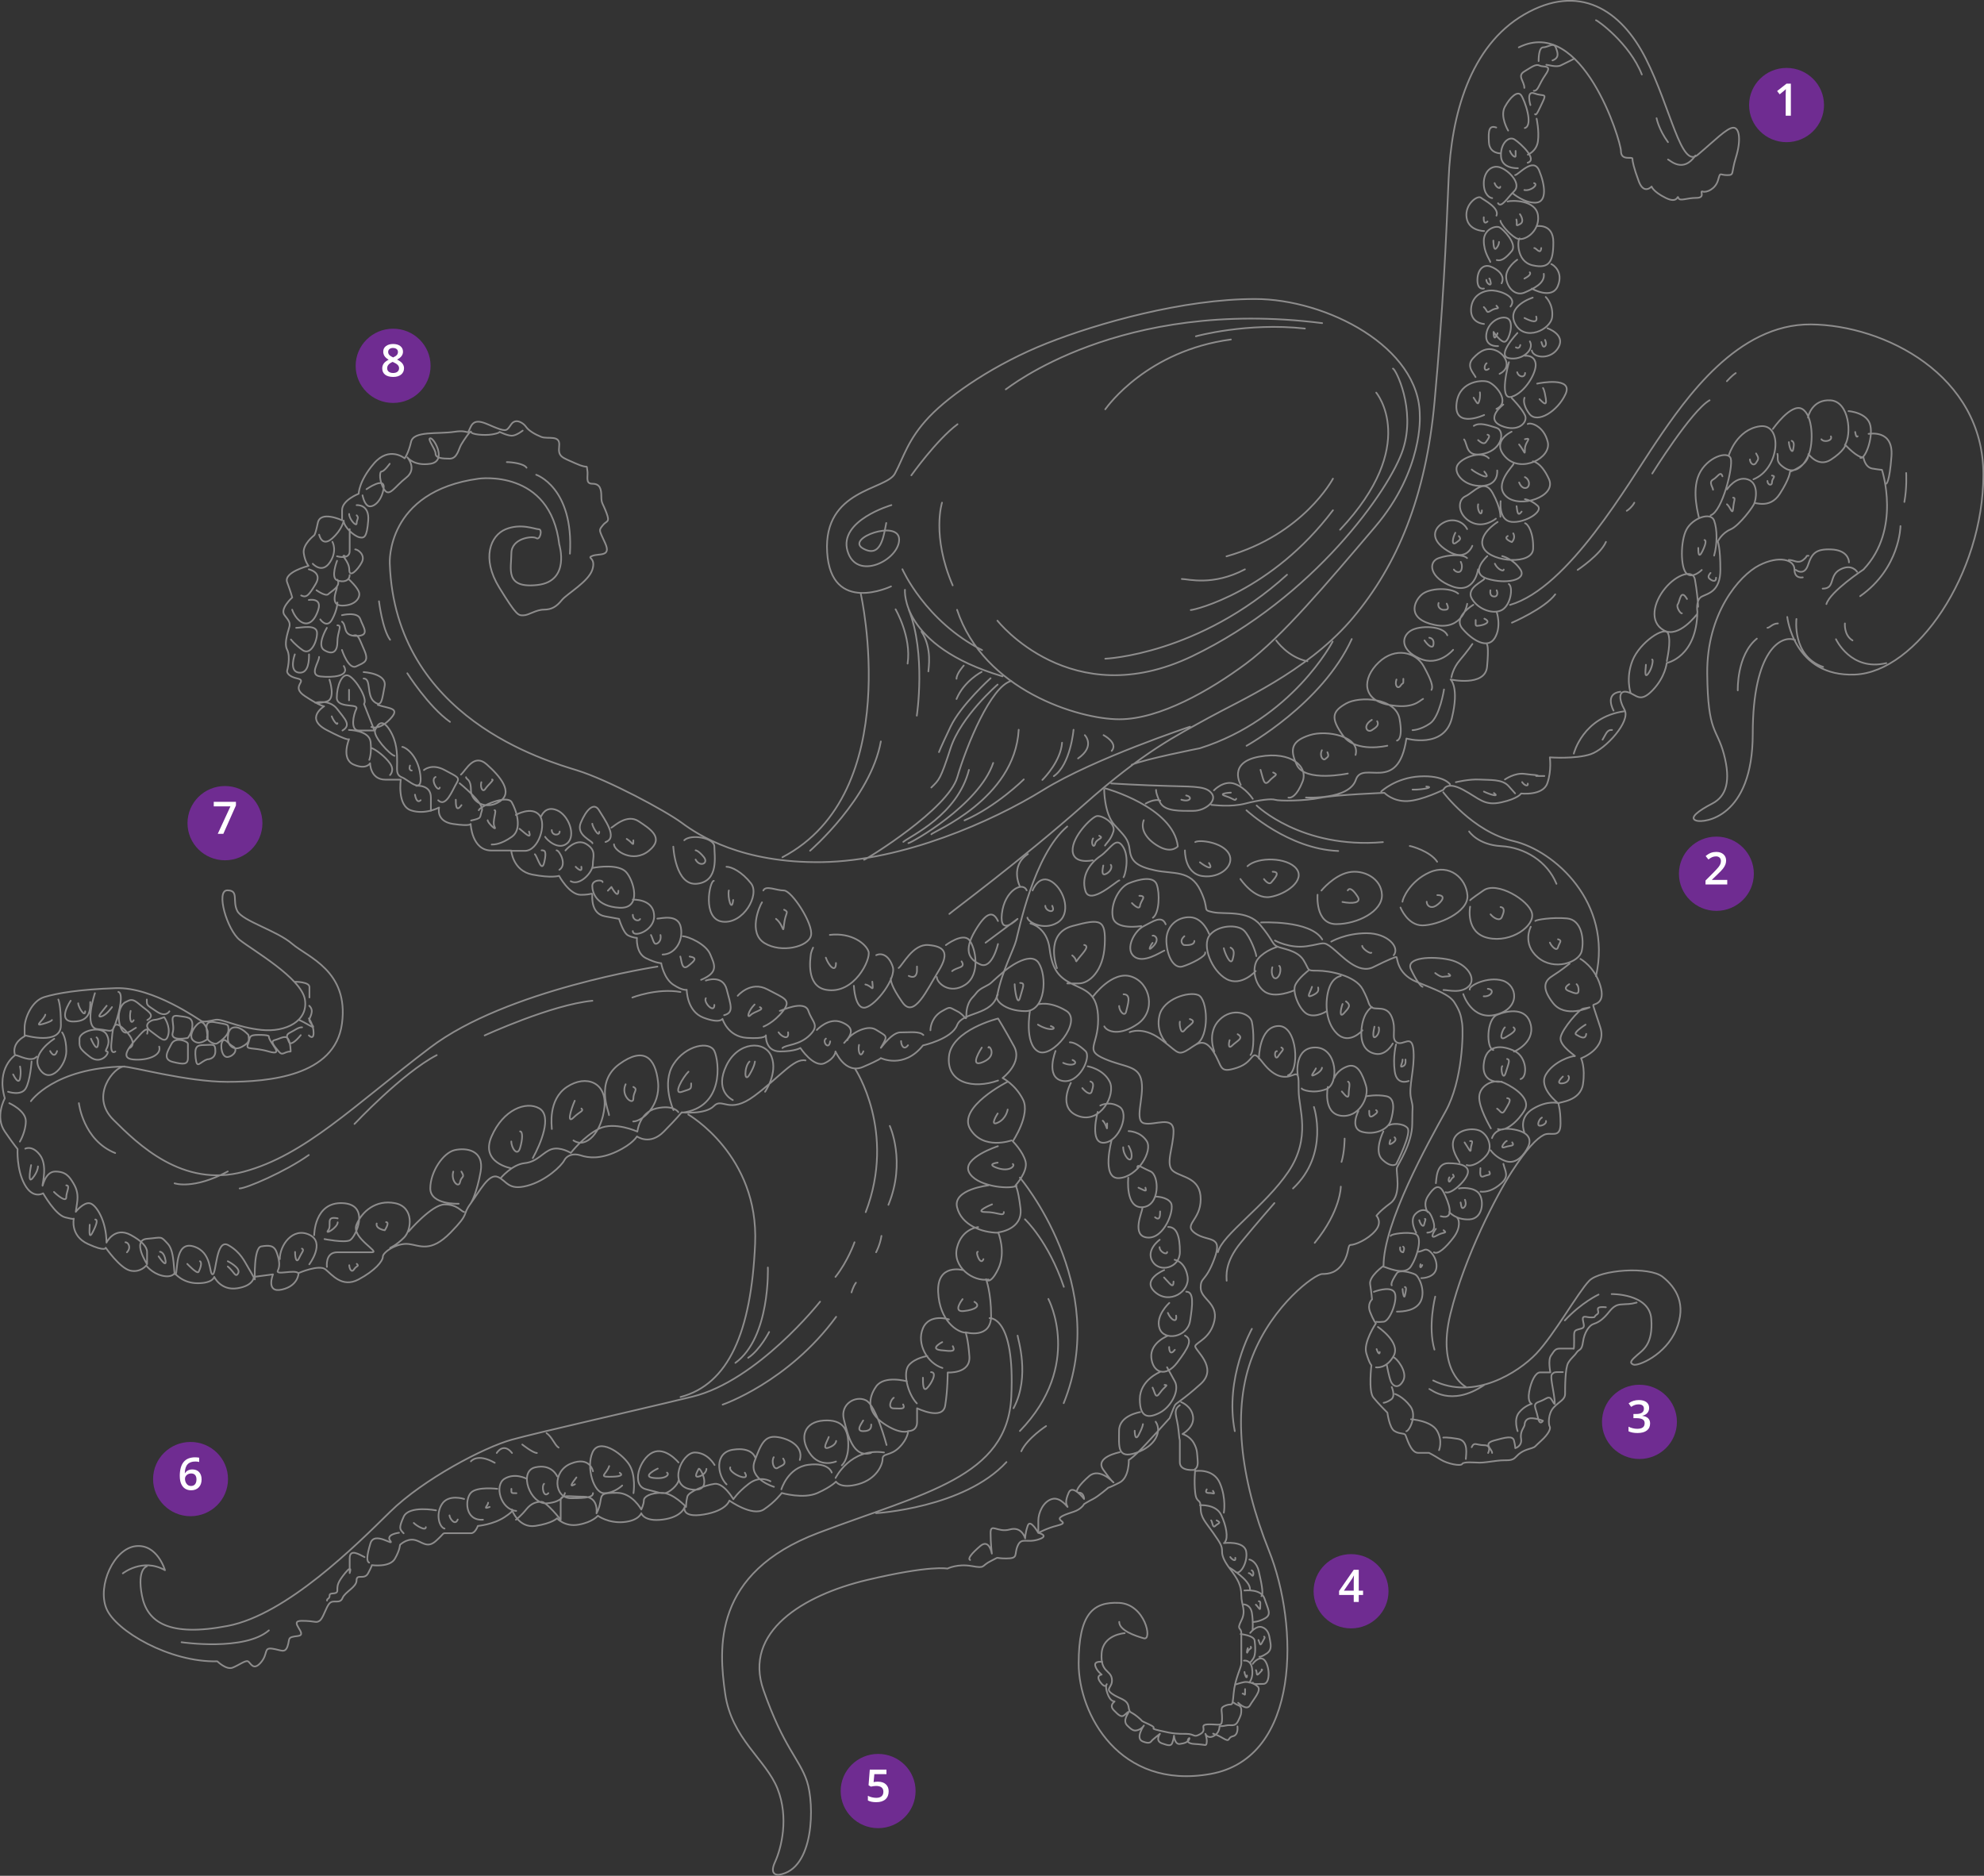 <?xml version="1.0" encoding="UTF-8"?>
<svg id="Layer_1" data-name="Layer 1" xmlns="http://www.w3.org/2000/svg" viewBox="0 0 592.65 560.35">
  <rect x="0" y="0" width="592.65" height="560.35" fill="#333333" stroke="none"/>
  <defs>
    <style>
      .cls-1 {
        fill: #fff;
      }

      .cls-2 {
        fill: none;
        stroke: #8d8c8c;
        stroke-linecap: round;
        stroke-linejoin: round;
        stroke-width: .5px;
      }

      .cls-3 {
        fill: #6f2c91;
      }
    </style>
  </defs>
  <path class="cls-2" d="m266.16,175.17s-17.93,8.6-19.08-10.21c-1.15-18.82,17.55-18.53,20.22-23.45,2.67-4.92,3.82-10.21,10.3-17.02,6.49-6.81,19.84-15.88,35.1-21.93,15.26-6.05,40.82-13.24,62.19-13.24s49.22,14.37,49.22,34.79c0,0,1.14,16.26-13.35,33.28-14.5,17.02-27.85,32.9-38.54,40.84-10.68,7.94-25.75,16.64-37.87,16.64s-40.54-8.7-48.46-32.71m-16.33-12.11s6.81,15.5,23.8,24.15m-23.04-18.01s-1.53,16.73,29.14,25.85m-33.19-51.15s-15.8,4.57-13.1,13.72c2.7,9.15,15.42,2.67,15.42-3.43s-16.19-.38-10.79,2.67c5.4,3.05,6.17-3.81,6.94-7.62m7.49-14.23s7.53-10.6,13.8-15.27m14.41-10.41c.76-.38,33.89-27.41,94.51-19.79m-37.72,3.93s15.23-4.22,32.57-2.31m-59.64,24.12c.77-1.05,12.64-17.51,37.53-20.85m48.4,8.69c.76,0,6.87,12.01,3.05,24.03-3.82,12.01-26.72,44.46-62.98,61.87-36.26,17.4-58.21-10.6-58.21-10.6m113.15-68.12s13.12,15.55-10.8,40.96m-70.14,38.53s27.91-1.14,54.3-25.09m-28.76,10.55c1.15,0,24.11-5.51,42.48-29.82m-45.15,20.54c1.92,0,9.23,2.19,18.85-2.88m-90.48-19.92s-3.19,9.89,3.19,24.72m113.59-31.89s-8.82,16.74-31.81,23.21m-109.24,11.16s13.43,59.42-23.41,78.73m40.15-42.3s2.82-18.6-2.42-31.7m5.87,18.48c0-.77,1.24-6.89-2.06-11.88m-17.15,68.15c1.15-.38,25.06-15.16,27.84-24.63,2.77-9.47,10.05-27.28,16.17-28.79m79.11-12.09s3.49,5.05,9.32,6.21m-35.07,19.55s-28.61,9.45-43.86,18.9c-15.26,9.45-41.96,21.17-65.98,21.55-24.03.38-37-8.03-41.96-11.72-4.96-3.68-22.12-12.85-31.28-15.69-9.15-2.84-54.35-15.59-55.97-61.81,0,0-1.24-21.55,26.6-25.33,0,0,21.36-3.02,24.03,19.66,0,0,3.43,10.96-6.48,12.1-9.92,1.13-7.82-4.91-7.82-9.45s6.29-5.29,7.44-4.54c1.14.76,1.91-2.65.76-2.65s-5.34-1.89-9.92,0-7.25,8.69-1.91,17.39c5.34,8.7,5.72,8.32,7.25,8.32s3.72-1.7,6.1-1.7,3.81-.95,5.34-2.84c1.52-1.89,8.01-5.48,9.15-9.17,1.14-3.69-1.91-3.31,0-4.06,1.91-.76,5.72.38,3.81-3.78-1.91-4.16-1.91-3.78-.76-5.29,1.14-1.51,2.29-.76,1.14-3.78-1.14-3.02-1.53-2.74-1.53-4.91s-.38-3.78-2.67-3.78-1.15-2.27-1.53-4.16.76,0-3.43-1.89c-4.19-1.89-5.34-1.89-4.96-5.29.38-3.4-3.43-1.89-5.34-2.65-1.91-.76-3.81-1.89-4.58-3.03-.76-1.13-3.05-2.65-4.39-.76s-1.33,2.27-4.39,1.13c-3.05-1.13-6.29-3.4-7.72-.38-1.43,3.03.1.76-4.86,1.51-4.96.76-12.21-.38-12.97,3.02-.76,3.4-1.91,4.91-1.91,4.91,0,0-4.58-3.78-9.15,1.51-4.58,5.29-4.58,9.07-4.58,9.07,0,0-4.96,1.89-4.96,4.91v3.02s-6.48-3.02-7.25.76c-.76,3.78-1.15,3.78-1.15,3.78,0,0-3.43,2.65-3.05,5.29.38,2.65,1.43,3.78,1.43,3.78,0,0-7.53,1.89-6.39,4.91,1.14,3.02,1.52,4.54,1.52,4.54,0,0-3.81,3.4-2.29,5.29,1.52,1.89,1.52,2.27,1.52,3.02s-1.91,5.1-.76,7.28c1.14,2.17,0,6.33,0,6.33,0,0-.29,1.51,3.05,2.27,3.34.76-2.29,2.27,2.29,5.29,4.58,3.02,5.72,3.02,5.72,3.02,0,0-5.91,3.59.76,7.09,6.68,3.5,6.68,2.74,6.68,2.74,0,0-2.48,5.86,1.33,7.56,3.81,1.7,4.96-.38,4.96-.38,0,0,0,4.91,4.58,4.91h4.58s-1.14,7.75,3.05,9.17c4.2,1.42,8.39-.85,8.39-.85,0,0-1.05,4.16,4.19,4.91,5.25.76,5.25,0,5.25,0,0,0,.29,7.94,6.2,7.94h5.91s.48,6.05,6.29,7.18c5.82,1.13,8.01.38,8.01.38,0,0,3.05,5.67,6.48,5.67s3.43-.76,3.43,0-.38,5.67,3.81,6.43l4.19.76s1.24,4.16,2.67,4.91c1.43.76,2.67.76,2.67.76,0,0-.38,4.54,2.67,6.05,3.05,1.51,4.58,1.51,4.58,1.51,0,0,.76,4.54,3.62,6.43,2.86,1.89,4.01,1.51,4.01,1.51,0,0,0,6.43,4.96,8.32,4.96,1.89,5.72.38,5.72.38,0,0,1.53,5.29,7.25,5.67,5.72.38,5.72-.76,5.72-.76,0,0-.29,4.82,4.2,4.82s6.1-1.04,6.1-1.04c0,0,4.01,6.05,7.25,4.54,3.24-1.51,3.24-3.5,3.24-3.5,0,0,2.86,6.9,8.2,4.63,5.34-2.27,5.34-2.65,5.34-2.65,0,0,6.87,3.4,12.59-3.78,0,0,8.58-1.89,10.2-6.05,1.62-4.16,10.78-2.74,12.11-9.45,1.34-6.71,4.77-13.04,5.53-15.88.76-2.84,5.34-25.71,15.26-34.02m-35.22,26.12c.76-.76,21.74-16.25,40.05-32.5,18.31-16.25,27.85-20.79,37.38-26.08,9.33-5.17,28.87-13.6,42.21-28.81.3-.34.6-.69.89-1.04,13.35-15.87,21.84-36.28,24.41-64.62,2.58-28.34,3.43-47.62,4.2-66.51s6.29-39.68,22.6-49.13c16.31-9.45,28.9-1.51,36.33,13.23,7.44,14.74,10.49,32.88,15.45,28.72,4.96-4.16,8.77-8.13,10.68-8.13s2.29,3.97.76,8.88c-1.53,4.91-.38,5.29-2.67,5.29s-1.91-1.13-2.67,1.51c-.76,2.65-3.43,3.78-4.58,3.4-1.14-.38,1.05,1.89-1.91,1.89s-4.96,1.13-5.34,0c-.38-1.13,0,1.89-3.81,0-3.82-1.89-4.2-3.4-4.2-3.4,0,0-2.29,2.55-3.82-1.51-1.52-4.06-1.91-6.05-1.91-6.8s-3.43.76-3.43-2.27-11.44-40.44-30.52-30.99m-55.6,177.51s-12.04,23.14-39.66,31.87c0,0-16.44,3.23-20.36,4.93m34.3-5.67s22.61-12.53,31.43-31.89m-133.96,60.6c2.31-1.9,16.15-7.99,19.61-21.51m-18.09,21.88c.77,0,21.11-11.41,25.33-23.96m-18.47,21.32c.38-.76,24.94-10.44,26.09-31.23m1.52,14.83s-8.08,8.04-17.71,12.25m23.25-12.09c.79-.77,5.5-5.75,5.89-11.12m3.43-3.87s-.88,10.42-5.89,13.86m9.26-12.25s3.23,3.29-2.02,6.96m7.62-6.96s4.45,2.35,2.43,4.7m-34.08-19.81s-10.96,9.49-14.04,18.99c-3.08,9.49-3.46,9.49-5.77,11.77m17.71-32.65s-8.87,7.99-11.95,14.46c-3.08,6.47-3.47,7.61-3.47,7.61m12.75-23.96s-5.27,2.7-7.51,8.1m2.17-9.99s-2.17,2.36-2.17,3.94m-43.74,51.37s18.06-15.57,21.14-32.65m4.4-39.47s4.79,8.21,3.59,16.22m-74.73,90.51s-45.01,6.81-67.9,24.21c-22.89,17.4-37.38,32.15-55.69,37.07-18.31,4.92-31.66-8.32-38.91-15.51-7.25-7.19.38-15.88,3.05-15.88s18.88,4.54,30.99,4.54,32.14-1.61,34.23-17.4c2.1-15.79-10.3-19.86-14.88-23.83s-14.88-6.81-16.4-9.83c-1.53-3.02.57-6.15-2.96-6.15s-.1,11.82,3.72,14.84c3.81,3.03,18.4,11.35,19.45,17.78,1.05,6.43-5.72,9.83-12.97,9.08-7.25-.76-11.82-3.4-13.73-3.03-1.91.38-3.43.76-4.2.38-.76-.38-14.49-10.21-25.56-9.83-11.06.38-17.55,1.51-21.36,2.65-3.82,1.14-5.91,6.43-5.91,9.08v2.65s-4.01,1.89-2.86,5.67c0,0-5.72,3.78-3.05,12.86,0,0-3.05,5.49,0,9.93,3.05,4.44,3.81,5.2,3.81,5.2,0,0-.38,6.05,2.1,10.59,2.48,4.54,5.53,2.65,5.53,2.65,0,0,3.62,6.43,6.58,7.19,2.96.76,2.58.38,2.58.38,0,0-1.14,5.11,4.2,7.56,5.34,2.46,5.34,1.14,5.34,1.14,0,0,4.2,6.05,7.25,6.81,3.05.76,4.86-1.51,4.86-1.51,0,0,1.62,2.27,4.67,3.03,3.05.76,3.81-.76,3.81-.76,0,0,2.29,3.03,6.87,3.03s4.96-1.89,4.96-1.89c0,0,1.91,4.16,6.87,3.4,4.96-.76,4.96-3.4,4.96-3.4l5.72-.76s-2.29,5.67,2.67,4.54c4.96-1.13,4.96-4.92,4.96-4.92,0,0,6.1-2.65,8.01-1.13,1.91,1.51,4.96,5.67,9.92,3.03,4.96-2.65,7.25-5.48,7.25-6.81s4.2-4.16,7.63-3.78c3.43.38,6.58,2.74,12.59-3.4,6.01-6.15,3.24-4.92,6.01-8.7,2.76-3.78,5.44-9.08,8.11-7.94,2.67,1.14,3.05,4.16,8.77,2.65,5.72-1.51,10.3-6.05,11.06-7.56.76-1.51,2.67-2.27,4.96-1.51,2.29.76,5.82,1.14,10.68-1.14,4.86-2.27,6.1-4.54,6.1-4.54,0,0,3.81,2.84,8.01-1.42,4.2-4.25,5.34-5.77,5.34-5.77,0,0,7.06.76,9.63-1.89,2.57-2.65,4.48,2.65,12.11-3.03,7.63-5.67,11.83-11.35,15.26-10.59m-217.06,12.77s1.26,11.08,10.85,14.9m17.74,9.05s5.59,1.97,15.89-3.55m3.54,5.08c1.92,0,13.65-4.99,20.66-9.99m13.65-9.28s14.3-15.23,24.57-20.56m14.31-5.88s20.02-9.21,32.19-10.36m11.93-.97s7.43-2.89,14.37-1.65M9.23,328.95s6.9-9.98,28-10.36m218.24.76s12.33,18.67,3.13,42.75m7.19-25.76s4.92,10.65-.41,23.58m-10.12,11.17s-1.97,5.66-5.7,10.36m-4.59,7.39s-18.69,23.65-38.15,28.38c-19.46,4.73-45.78,10.59-53.98,12.86-8.2,2.27-26.32,11.73-36.34,21.57-10.01,9.84-30.81,30.64-48.45,34.05-17.64,3.4-24.13-1.14-25.65-9.08-1.53-7.94,1.43-8.7,1.43-8.7m-7.14,2.09s5.91-4.73,12.59-.95c0,0-2.29-7.94-8.77-7.18-6.48.76-11.44,11.72-8.77,18.52,2.67,6.8,19.07,16.26,33.18,15.88,0,0,2.67,2.65,4.58,1.89,1.91-.76,3.81-2.27,4.58-1.89.76.38,1.53,3.02,3.82.38,2.29-2.65.76-4.54,3.43-4.16,2.67.38,3.81,1.51,4.58-.76.76-2.27-.29-2.65,3.05-3.02,3.34-.38-3.05-4.54,1.15-4.54s4.19.76,5.34,0c1.14-.76,1.91-4.16,3.05-5.29,1.14-1.13,3.05.38,3.81-1.51.76-1.89,4.2-3.21,4.2-5.29s2.29,0,3.43-2.08c1.14-2.08,1.14-2.46,1.14-2.46,0,0,5.34.76,6.87-1.89,1.53-2.65,1.53-4.16,1.53-4.16,0,0,1.91-1.89,4.2-1.51,2.29.38,3.81,2.74,6.48.38,2.67-2.36,1.91-2.36,3.05-2.36h7.53c1.24,0,2-2.17,2-2.17,0,0,4.58-.38,8.01-2.65,3.43-2.27,2.1-2.27,2.1-2.27,0,0,2,5.67,7.06,4.91,5.05-.76,6.48-2.27,6.48-2.27,0,0,2.29,2.65,6.48,1.89,4.2-.76,5.72-2.65,5.72-2.65,0,0,3.05,2.27,7.63,1.89,4.58-.38,5.34-2.65,5.34-2.65,0,0,.76,2.65,6.48,1.89,5.72-.76,6.48-3.78,6.48-3.78,0,0-1.14,3.4,5.72,2.27,6.86-1.13,7.63-4.16,7.63-4.16,0,0,6.87,4.91,10.3,2.65,3.43-2.27,5.34-4.91,5.34-4.91,0,0,6.48,1.89,10.68,0,4.2-1.89,5.53-3.4,5.53-3.4,0,0,1.24,2.27,6.67.76s7.25-5.76,7.25-7.56,2.29-.76,4.96-3.4c2.67-2.65,2.67-4.91,2.67-4.91,0,0,2.67.19,2.67-2.65v-4.16s7.63,3.78,8.39-.76c.76-4.54.76-9.92.76-9.92,0,0,6.87.47,6.48-4.82-.38-5.29-1.14-7.18-1.14-7.18,0,0,7.63,2.17,7.63-4.91s-1.52-10.96-1.52-10.96c0,0,1.14,2.08,3.62-3.02,2.48-5.1,0-10.96,0-10.96,0,0,7.44-.76,6.67-7.18-.76-6.43-1.53-6.8-1.53-6.8,0,0,3.81-4.16,3.05-7.18-.76-3.02-3.82-6.05-3.82-6.05,0,0,5.34-7.94,3.05-12.48-2.29-4.54-6.1-6.43-6.1-6.43,0,0,6.1-4.54,3.43-9.45-2.67-4.92-4.77-8.32-4.77-8.32,0,0-13.92,3.4-14.68,11.34-.76,7.94,7.25,9.83,14.68,7.18m-4.87-9.83s-4.15,6.26.4,4.3c4.55-1.95,1.58-5.38,1.58-4.3m5.74,10.19s-15.07,7.62-11.2,14.1,12.36,3.43,12.36,3.43m-4.13-8.04s-2.58,3.93,0,2.75c2.59-1.18,2.98-3.93,2.98-3.93m-2.92,10.95s-10.61,3.45-8.68,7.66c1.93,4.21,11.57,5.36,14.27,4.21m-5.65-6.96s-3.72.41,0,1.64c3.72,1.23,5.29-.82,4.51-1.23m-7.28,6.39s-10.63,1.15-9.37,6.5c1.26,5.35,7.44,7.64,12.27,7.64m-1.81-8.48s-5.67,2.3-1.96,2.3,5.48,1.5,5.48,0m-7.68,4.5s-4.85.38-6.31,6.11c-1.46,5.73,4.75,10.31,9.41,9.54m-3.2-8.29c-.84,0,.84,4.42,1.68,2.21m-6.12,3.27s-7.79-2.1-7.4,6.57c.39,8.67,5.84,12.1,8.18,12.1m-.89-9.99s-3.15,3.96.39,3.56c3.54-.4,5.11-1.58,3.14-2.77m-7.6,5.26s-5.84-1.91-7.78,2.67c-1.95,4.58,1.26,10.41,5.84,11.84m-.07-7.72s-3.94,2.01-.39,2.42c3.55.4,4.33.4,3.55-1.21m-7.61,2.95s-3.53.48-5.48,2.67c-1.96,2.2-.39,8.6,2.35,11.47m1.82-7.67c0,1.56,0,4.3,1.21,3.12,1.21-1.17,3.22-4.78,1.21-4.78m-7.2,2.74s-6.77-1.91-9.19,1.53c-2.42,3.44-2.81,7.64,2.23,11.07,5.03,3.44,7.35,2.29,7.35,2.29m-4.32-9.98c-.79.4-1.99,3.18,0,3.18s3.58.4,2.79-1.19m-4.95,12.12s-3.09-11.83-6.18-13.36c-3.09-1.53-7.73,1.14-6.57,5.72,1.16,4.58,2.7,11.64,8.11,10.02m-2.34-9.7c-.4.8-2.4,3.19,0,3.19s2.4-1.2,2.4-1.99m-10.65,15.97s4.44-9.07,14.47-7.62m-14.34,2.7s-4.83,2.1-7.92-2.58c-3.09-4.68-1.54-9.27,4.25-9.66,5.79-.38,7.34,2.68,7.34,7.27s-1.93,6.12-1.93,6.12m-3.9-8.48c-.4,1.19-2.21,3.98,0,3.18,2.21-.79,2.21-1.99,2.21-1.99m-16.37,14.46s1.93-6.57,8.1-7.34c6.17-.77,6.94,2.32,6.94,2.32m-17.25,4.27s-7.72-2.29-5.79-7.64c1.93-5.35,3.09-7.64,6.56-7.26,3.47.38,8.2,2.67,6.95,6.88m-7.78-.83c-.8,1.19,0,3.98,1.2,3.18,1.2-.8,2.8-.89,1.6-2.78m-3.79,6.79s-3.06-1.91-6.49.77c-3.44,2.68-4.58,4.6-4.58,4.6,0,0-2.87-4.98-5.64-4.6-2.77.38-7.74,2.3-8.12,3.83-.38,1.53-.38,3.06-.38,3.06,0,0-3.82-4.21-7.26-4.21s-5.35,1.15-5.35,2.3-.76,2.68-.76,2.68c0,0-2.67-4.98-7.26-4.98s-4.59.38-4.97,2.68c-.38,2.3-1.15,3.45-1.15,3.45,0,0,.76-4.98-3.82-4.98s-6.88-.76-6.88,1.15v5.74s-4.2-5.36-5.73-5.36-3.06.38-4.58,2.3c-1.53,1.91-3.06,3.06-3.06,3.06m71.45-18.63s-.87-3.17-6.59-2.3c-5.71.86-4.65,7.68-1.94,10.36m1.11-5.08c-.79,1.6,6.33,4.8,4.35,1.6m-9.04-2.3s-2.03-3.74-5.91-3.74-8.23,9.87-1.16,11.02c7.07,1.15,2.71-6.9,2.32-6.13-.39.77-1.55,2.68,0,2.3,1.55-.38,2.32-1.53,2.32-2.3m-8.35-1.92s-3.87-4.78-7.73-2.97c-3.87,1.82-6.57,9.86-1.93,11,4.64,1.15,3.87,1.15,5.41,1.15s4.25-2.68,4.25-3.83m-6.19-3.52s-5.11,2.41-1.18,2.81c3.93.4,4.72-1.2,3.93-1.6m-10,6.14s.87-5.45-1.45-8.79c-2.32-3.35-8.88-7.84-10.81-3.35-1.93,4.49.39,12.14,3.48,12.14s5.41-2.29,5.41-2.29m-3.89-5.8c-.79,2.39-3.15,3.19,0,3.19s4.34-.4,3.15-1.2m-7.99-.44s-.87-4.6-6.59-2.3c-5.72,2.3-5.04,10.35,0,10.35s6.59-.38,6.59-1.53m-4.95-4.68c-.86,1.22-2.59,3.25-.43,2.03m-5.32-2.36s-1.55-3.84-6.58-2.68c-5.03,1.15-1.55,11.12,3.48,10.74,5.03-.38,5.42-3.07,5.42-3.07m-6.23-2.76c-.85.8-.11,4.38,1.28,2.79m-6.48-4.29s-3.5-1.92-6.62,0c-3.12,1.92-1.17,9.21,3.5,9.6m-1.44-6.59c0,1.3-.21,1.3,1.51,1.3m-5.72-1.3s-6.02-.77-7.87,1.15c-1.85,1.92-1.85,8.46,3.59,8.07m1.54-5.08c0,.85-1.8,2.12.45,1.27m-7.62-2.39s-4.68-1.54-6.63,1.54c-1.95,3.08-.78,6.92.78,7.31m1.48-3.94c0,.82,1.64,3.29,2.46,1.23m-6.48-2.74s-8.14-1.55-9.68,1.93c-1.55,3.48-1.16,3.67,0,4.93m3.03-3.09c.8.84,3.6,2.51,3.6,1.25m-8.01,1.67s-4.08.48-2.62,2.4c1.46,1.92-4.76-3.08-5.92.77-1.16,3.85-1.16,5.39-.39,5.77m-1.36-1.66c-1.55-.76-4.45-2.67-4.45.38v4.39s.97-2.86-1.36,0c-2.32,2.87-2.32,3.63-2.32,5.16s-2.32.38-2.32,1.53-.77.76-.77,1.53m-43.45,12.44s18.8,2.76,26.09-3.54m60.34-50.49s1.86-2.56,7.13.43m.59-2.93s1.98-3.3,4.56,0m3.07-2.53s3.17,2.53,4.37,2.53m2.88-5.93c1.7,1.18,2.4,3.54,3.6,4.32m49-12.84s19.54-6.65,33.91-26.23m4.59-7.29s.44-1.7,1.32-2.9m6.02-9.09s1.17-2.15,1.6-4.89m-57.71-36.26s21.13,12.11,19.97,38.6c-1.15,26.49-7.97,42.01-22.28,45.79m26.09-38.69s.78,20.89-9.7,28.49m10.08-9.23s-2.74,5.4-6.27,7.72m-135.32-112.34s4.27,0,4.27,1.57v3.13m-.05,2.48c1.69,1.55,0,3.49,0,4.27s2.68,3.1,0,1.55c-2.68-1.55-3.08-1.55-3.08-1.55m.54,4.5c-1.59,1.96-3.17,3.13-3.57,1.96-.4-1.17-1.19-1.96.4-2.74,1.59-.78,2.38-1.57,3.57-1.57m-3.43,7.23c-1.97,0-2.36,1.47-3.54,0-1.18-1.46-2.76-3.03-1.18-3.42,1.57-.39,3.15-1.56,3.94-.39.79,1.17.79,3.81.79,3.81h0Zm-6.52-4.57c0,1.95,5.06,6.04,0,4.58-5.06-1.46-7-.29-6.22-2.24.78-1.95,0-2.73,3.11-2.73s3.11.39,3.11.39h0Zm-6.06-.33c0,1.16.78,2.04-1.96,3.49-2.74,1.46-4.21-.78-4.21-2.33s.29-3.49,2.25-3.49,3.92,2.33,3.92,2.33h0Zm-9.23,2.37c-.78.78-3.52-.78-3.13-1.94.39-1.16-1.66-5.04,2.35-4.26,4.01.78,4.01.39,4.01,2.33s-3.23,3.88-3.23,3.88h0Zm3.14,4.16c1.89-.39,2.98-2.34,1.49-3.12-1.49-.78-2.38-2.73-3.18-1.56-.8,1.17-.2,5.08,1.69,4.68h0Zm-6.17.71c-2.36.78-3.14,3.11-3.53-.39-.39-3.5.39-3.89,2.75-3.89s3.14-.58,3.14,1.85-2.35,2.43-2.35,2.43h0Zm.07-6.03c-.79.39-2.57,1.94-4.34.39-1.78-1.55,1.18-5.44,2.37-5.44s1.97,2.72,1.97,2.72v2.33h0Zm-5.91,1.4c0-.77-3.72-2.22-4.9,0-1.18,2.22-2.74,4.64.39,5.41,3.13.77,4.51.87,4.51-1.16v-4.25h0Zm-.04-1.76s-5.3,1.16-4.51-1.55c.78-2.71-1.37-5.42,1.57-5.03,2.94.39,4.32.39,4.32,2.71s-1.37,3.87-1.37,3.87h0Zm36.17-.76s1.41,1.56,1.41-.78-1.41-4.28-1.41-4.28m-48.3,4.56s.08-.28.11-.57c.06-.69-.16-1.47-2.34.96-3.1,3.46-6.11,6.93-1.94,7.31,4.17.38,8.53-1.15,7.76-3.85m-1.25-8.01c-1.24,0-3.92,1.55-1.17,3.48,2.74,1.94,4.31,3.87,5.09,1.16.78-2.71-1.18-5.42-1.18-5.42,0,0-1.96.77-2.74.77h0Zm4.3-2.53s-1.08,1.96-3.91,0c-2.84-1.96-2.84-1.57-2.84-3.53m-3.24,8.45c-1.55.77-3.49,3.07-4.66-.38-1.16-3.46,0-6.53,1.55-7.3,1.55-.77,2.04-1.15,4.27.77,2.23,1.92,4.85,3.07,2.23,4.61m-4.98-2.75c-.45,1.99,0,4.37.91,2.78m-11.58-8.07s-3.5,10.35.78,10.73c4.27.38,4.27,1.53,5.44-1.92,1.17-3.45,2.33-8.81.78-9.2m-3.49,4.15c-1.2,1.59-3.2,3.58-1.6,3.19,1.6-.4,3.19-2.79,3.19-2.79m1.01,13.27s-1.57,1.25-1.18-2.6c.39-3.85.39-6.94,3.13-4.63,2.74,2.31,4.31,5.11,2.35,6.17m-6.85,1.02c1.17,0-1.56,4.33-5.06,1.63-3.5-2.69-3.11-3.08-3.11-5.39s6.61-4.23,8.17-1.15c1.56,3.08-1.17,4.91,0,4.91h0Zm-4.74-3.78s1.66,4,2.07,2c.41-2-.41-2.4-.41-2.4m-7.72-10.95s-4.29,6.21.78,6.21,5.07-3.49,5.07-5.82m-3.6.37c0,1.2,2.08,4.4,2.08,2.4m-17.9,7.2s10.65,3.07,10.65-3.07-.77-7.66-.77-7.66m-3.89,4.53c-.4,1.6-3.59,3.6-.8,2.8,2.79-.8,2.79-1.2,2.79-1.2m.69,5.6s-7.39,4.59-4.28,9.19c3.11,4.59,7.88-1.34,7.88-5.45s-1.26-5.64-1.26-5.64m-3.58,5.57s1.25,2.55,2.08,0m-12.37,1.23c.78,0,4.7,2.31,6.27.44m-1.52,1.45s-.39,5.77-1.76,8.07c-1.37,2.31-5.27.96-5.27.96m1.52-5.17c.41.79,1.65,3.14,2.06,1.18.41-1.97,0-3.54,0-3.54m-3.21,10.95s4.94,2.2,4.94,5.36-1.78,6.13-1.78,6.13m1.61,2.1s2.1-1.14,4.39,1.9c2.29,3.03.76,8.34.76,9.1s.67-4.17,3.82-4.17,4.2,1.52,5.35,3.41c1.15,1.9,1.53,3.51,1.15,6.07l-.38,2.56s2.29-2.94,4.2-2.56c1.91.38,4.97,5.31,4.97,11.76,0,0,2.39-4.93,7.26-2.28q4.87,2.66,4.87,5.12v3.6s-4.68-7.21,0-7.59c4.68-.38,3.91-.95,6.21,1.52,2.29,2.47,1.53,9.48,2.29,9.1.76-.38-.38-10.05,5.35-8.35,5.73,1.71,4.58,8.35,5.73,8.35s.95-10.81,4.68-8.72c3.72,2.09,4.87,4.93,6.02,6.83,1.15,1.9,1.91,3.41,1.91,3.41,0,0-.38-9.48,1.91-9.86,2.29-.38,3.82-.38,4.58,1.71.76,2.09,1.15,3.98.38,5.5-.76,1.52,4.97-.38,6.11.76m-79.81-32.26s-1.23,5.89.41,3.93c1.64-1.96,1.64-3.53,1.64-3.53m4.78,7.62c1.19,1.18,3.67,3.15,3.67,1.57s1.29-3.54,0-3.54m7,11.76c0,1.17-.41,4.7.83,2.35,1.24-2.35,1.66-3.91.83-3.91m9.46,9.8c1.35-1.4.45-3-.45-3m9.91,4.22s2.49,3.77,2.07,1.19c-.42-2.58-1.66-2.58-1.66-2.58m8.16,3.63s2.98,3.18,3.38,2.39c.4-.79,1.19-2.78.4-3.18m8.32,1.57c1.91,1.58,2.32,3.54,3.12,1.97.81-1.57-3.12-3.54-3.12-3.54m24.34.92s4.94-6.54,0-8.84c-4.94-2.31-8.81,3.08-8.81,7.31m4.57-2.17c0,1.78.41,3.57,1.23,1.78.82-1.78,1.64-2.38.82-2.77m3.66-4.01s0-9.97,8.49-9.58c8.49.38,3.86,10.35,2.12,11.12-1.74.77-7.53-.38-7.53-.38m3.94-5.01c0,1.57-4.04,3.93-2.83,2.36,1.21-1.57-1.01-4.33,2.83-3.54m-3.22,14.51s-.58-4.38,3.07-4.38h10.36c2.69,0-6.14-4.29-4.61-8.19,1.54-3.9,5.76-7.62,11.52-6.48,5.76,1.14,4.99,8,2.69,10.29-2.3,2.29-4.13,3.05-4.13,3.05m-12.23,5.2c0,.82.61,2.46,1.43,1.23.82-1.23,1.63-.82.82-1.64m5.95-12.06c-.4,1.62,2.41,2.03,2.41,2.03,0,0,1.61-2.43.4-2.43m6.71,2.81s6.93-8.1,10.79-8.1,5.01,2.22,5.78,2.22m-1.6-2.43s-8.48.38-8.48-4.58,3.86-10.68,7.32-11.45c3.47-.76,8.87,0,7.71,6.49-1.16,6.49-2.79,9.16-2.79,9.16m-5.37-9.23c-.81,2.76,1.61,5.13,2.02,3.16.4-1.97,1.61-1.18.4-3.16m14.98-.97s-9.44-1.52-5.97-9.53c3.47-8,10.3-10.67,14.25-8.38,3.95,2.29.39,10.67-1.93,14.86m-6.42-4.97c0,1.94,1.81,4.66,2.62,1.94.81-2.72.81-4.95,0-4.95m9.49-.72c0-.76-1.25-8.77,4.53-12.58,5.78-3.81,11.95-1.24,11.18,6.1-.77,7.34-5.4,12.48-9.25,9.91m.38-11.87c-1.2,2.73-2.4,7.01-.4,5.06,2-1.95,3.2-1.95,2.4-2.73m8.24,1.97c0-1.14-4.24-9.9,3.08-15.24,7.32-5.33,10.79-1.9,11.56,5.33.77,7.24-4.82,11.81-7.42,11.81m-2.26-11.12c-1.61,3.52,2.31,6.44,2.31,4.3s1.51-2.73,0-3.51m11.98,6.93s-3.66-8,0-13.71c3.66-5.71,10.8-7.05,12.24-3.9s2.99,16.85-9.74,18.38m1.99-12.25c-1.6,1.55-4.79,6.99-1.99,6.02,2.79-.97,2.79-.58,2.79-2.52m12.44,4.98c-.77-.38-5.4-3.05-1.93-10.3,3.47-7.25,11.57-7.63,13.49-2.67,1.93,4.96-1.93,10.49-1.93,10.49m-4.65-9.02c-1.62,1.57-1.62,6.65,0,3.91,1.62-2.74,1.62-3.91,1.62-3.91m-76.02,34.91s3.44-4.19,7.26-4.57c3.82-.38,5.55-3.43,8.13-4.19,2.58-.76,5.64,1.14,5.64,1.14,0,0,3.82-4.95,8.41-7.23,4.59-2.28,11.47.86,11.47.86,0,0,.57-5.8,5.74-6.95,5.16-1.14,6.5,1.14,6.5,1.14m-46.5-203.59s-1.91,1.52-3.25,1.52-3.64-1.14-3.64-1.14c0,0,0,.38-2.3.76-2.3.38-6.22,0-6.22-.76s-2.2,2.48-2.97,3.81c-.77,1.33-1.15,4.19-3.44,4.19s-4.21-.19-4.21-1.53-2.68-4.57-1.53-4.57,4.98,6.86,0,7.62c-4.97.76-6.89-1.91-6.89-1.91,0,0,3.06,3.43-.38,6.1-3.44,2.67-4.98,5.91-6.51,3.53-1.53-2.38-1.53-5.43-.77-5.43s2.39-2.29,2.39-2.29m-6.94,7.6s5.88-4.16,5.09,0c-.78,4.16-3.53,5.71-4.7,4.93-1.17-.77-1.57-3.1-1.57-3.1m-1.77,2.93s3.86-.38,3.47,4.6c-.39,4.99-1.16,5.37-2.7,4.99-1.54-.38-4.63-3.07-4.63-4.99,0,0-.39,2.68-3.47,5.37-3.08,2.68-3.86-1.15-3.86-1.15m8.96-6.18c0,1.6,2.24,3.99,2.24,2.79s.82-1.59,0-2.39m-13.11,14.47s2.74,3.09,5.09-.39c2.35-3.47.78-6.17.78-6.17m1.37,4.32s3.79,1.16,3.79-1.54v-6.55m1.65,6.04c.79,0,3.14,1.64,1.96,3.87-1.18,2.22-3.73,4.83-3.73,2.22s-2.75-4.54-1.38-4.16m-2.27,1.47s-1.98,5.05,0,5.82c1.98.78,3.76.1,3.76-1.55m-12.2-1.72s4.15.87,2.07,4.34c-2.07,3.47-2.76,4.24-4.35,3.47m4.57-1.56s2.74,1.96,3.52,1.18c.78-.79,3.92-2.35,2.74-4.31m-.15,2.32c0,.77-2.34,5.4,1.56,5.4s5.46-2.32,5.07-3.86c-.39-1.54-2.93-3.86-2.93-3.86m-12.1,6.04s3.99-.77,2.83,2.9c-1.17,3.67-3.12,4.83-5.07,3.67-1.95-1.16-2.73-3.67-2.73-3.67m8.39,2.9s1.97,2.91,3.55,0c1.58-2.91,1.58-5.04,1.58-5.04m1.35,3.78s4.69-1.16,5.48,1.16c.78,2.33,3.13,5.04-1.17,5.04s-2.74-3.1-4.3-4.26m-4.52,1.85s-3.15,5.21-.79,6.65c2.36,1.45,3.93.68,3.93-2.41s1.57-5.01,0-5.01m-12.31.76c1.56,0,6.24-1.16,6.24,1.55s-1.95,6.76-4.29,5.12c-2.34-1.64-3.51-3.19-3.51-3.19m1.16,4.45s-1.88,5.06,1.19,5.45c3.06.39,3.06-3.99,3.06-5.45m3,.76c0,1.55-3.11,5.44.39,5.83,3.5.39,8.94,0,6.99-3.11m-.55-4.81s1.95,6.06,4.3,4.9c2.34-1.15,3.9-1.35,2.34-4.9-1.56-3.56-1.76-4.71-3.12-4.33m-7.25,13.22s1.94,5.73-.78,6.49c-2.72.76-3.49.38-3.49.38,0,0,4.27-1.15,6.6,1.91,2.33,3.05,4.27,4.77,1.55,6.4m-3.2-4.23c.42,1.22,1.7,2.85,1.7,2.04m11.05,2.19h-4.65c-2.71,0-1.55-4.87-.78-6.39.95-1.88-5.81,0-5.81-3.43s1.55-7.63,3.68-6.49c2.13,1.15,5.61,6.87,4.45,8.39l3.1,7.92h0Zm-7.58-12.16c0,1.99,0,3.99,0,2.79m4.35-8.08s7.05.38,6.27,4.23c-.78,3.84-.78,6.53-3.13,4.61-2.35-1.92-.78-6.92-3.14-6.92m-4.38,15.36s6.07.1,6.46,3.56c.39,3.46-.39,5.39-.39,5.39m2.56-16.41c3.62,1.16,6.84.87,3.62,4.26-3.23,3.39-5.57,2.32-5.57,2.32m0,6.26c1.18.38,4.12,2.51,5.59,4.63,1.47,2.12,0,3.47,0,3.47m1.35-5.74c-1.45-.38-6.56-5.91-5.79-7.72.77-1.81,2.12-3.52,4.34,0,2.22,3.53,2.22,7.15,2.22,9.62s-.39,3.81,1.54,4.57c1.93.76,6.18,5.34,5.4-.76-.77-6.1-4.63-8.38-5.4-8.38m-6.96-43.5s1.01,8.34,3.32,11.5"/>
  <path class="cls-2" d="m121.67,201.12s6.28,9.93,12.75,14.52m25.75-73.82s11.25,3.8,10.08,23.58m-18.85-27.36c1.37,0,5.1.42,5.89,1.68m-34.82,88.97c-.52,1.49.52,1.49.52,1.49m1.35,4.56s4.37-.48,4.37,3.48v3.96m-4.75-4.79s.42,2.89,1.7,1.65m.97-9s2.33-2.11,6.2,0c3.88,2.11,4.65,2.11,3.49,4.03-1.16,1.92-3.1,7.29-5.43,4.99m-.78-6.96c-1.68.79.84,4.76,1.26,3.17m6.31-3.87c1.55-1.34,3.86-6.5,7.72-3.06,3.86,3.44,8.11,8.32,3.86,11.09-4.25,2.77-8.59,0-8.59-3.44s-1.45-3.06-1.45-3.82m4.56,1.49c-.4,1.59.4,3.19,1.2,1.99.8-1.2,2.81-2.79,2.01-2.79m-9.69,1.13s7.43,5.94,6.65,8.15c-.78,2.2.19,2.2-3.23,2.97m-4.57-6.21c0,1.21,0,4.04,1.7,1.61m5.16,1.54c.39-1.24,8.51-4.78,9.86-2.39,1.35,2.39,3.29,8.03,0,10.33-3.29,2.29-5.22,2.29-6,2.29m-1.2-7.25c0,.78,2.88,3.51,2.06,1.95-.82-1.56.82-4.97,0-4.97m6.35,1.43s4.66-2.68,6.99,0c2.33,2.68-.19,10.73-4.27,10.73h-4.08m2.48-6.59c2.02,1.64,3.64,3.28,2.83.82m3.65-4.56s1.17-3.26,4.66-1.82c3.5,1.44,5.83,7.57,3.11,9.88-2.72,2.3-6.22-1.15-6.61-1.92m1.98-2.01c0,1.72,2.36,1.72,2.36.43m-.93,5.61c.84,0,3.25,4.28.84,5.83m-7.32-4.66c.81.78,2.02,5.87,2.82,2.35.81-3.52,0-3.52-.81-3.52m7.13.04s3.11-3.83,6.23-1.92c3.11,1.92,1.95,3.83,1.95,6.13s-3.89,6.51-6.62,4.98m1.49-4.32s2.11,2.26,1.69,0m3.33-7.01c0-.77-5.05-2.4-3.49-6.14,1.55-3.74,3.88-6.33,5.44-3.74,1.55,2.59,5.83,8.34,1.94,9.49m-3.95-5.45c0,.8,2.08,4.4,2.08,2.4m3.64-1.23c.77-.38,4.63-4.22,8.11-1.92,3.48,2.3,7.82,4.98,3.09,8.82-4.73,3.83-10.43,0-10.43-1.92m3.8-1.62c1.98,1.27,1.98,2.54,1.98.42m-12.27,8.27c1.93-.38,7.83-1.15,10.05,1.15,2.22,2.3,5.02,11.1-1.93,10.72-6.96-.38-8.12-4.6-8.12-6.51s3.09-1.91,3.09-1.15m1.57,2.57,1.06-1.12s2.08,3.89,2.08,1.13m4.31,2.65c2.06,0,6.37.58,6.37,4.99s-6.37,6.53-6.37,4.42m0-4.87c0,1.68,1.76,2.1,2.17,1.26m5.16-.12c1.17,0,6.25-1.53,7.03,2.68.78,4.22-1.95,8.05-5.47,8.05m-3.47-5.83c.81,1.61.81,3.22,2.03,2.42,1.22-.81.81-2.42.81-2.42m6.69.38c1.55,0,6.89,2.3,8.16,5.36,1.26,3.06,2.72,5.36-2.72,7.65m-6.2-6.96c.4,1.19.4,4.38,2.38,2.79,1.99-1.59,2.78-2.39.4-2.79m-4.88-32.83s.58,11.85,7.15,11.08c6.57-.76,5.12-8.41,5.12-11.08s-7.05-3.82-8.99-1.91m3.38,5.77c1.22,2.36,4.05,1.18,2.43-.79-1.62-1.97-2.43-1.97-2.43-1.97m5.45,9.11c-1.26,0-3.57,11.45,2.61,12.21,6.18.76,11.2-8.01,8.5-11.45-2.7-3.43-5.79-4.96-7.34-4.96m.71,7.08c-.44,2.06.87,6.77,1.3,2.85m8.61.69c-.77,1.14-4.24,9.15.77,12.2,5.01,3.05,13.1,1.14,13.87-2.29.77-3.43-5.78-13.44-8.09-13.44s-5.39-1.62-6.16,0m3.79,8.47c2.42,1.94,2.01,5.05,2.42,1.55.4-3.5,1.61-3.5,0-4.28m-23.38,21.16s5.07-1.92,6.24,2.68c1.17,4.6,2.24,6.9-.78,7.67m-5.46-5.08c-.81,1.2,2.55,4.79,2.55,2m6.97-2.71s3.86-4.6,8.87-1.92c5.01,2.68,7.33,3.06,4.63,6.51-2.7,3.45-5.78,4.6-5.78,4.6m-2.68-6.59c-1.99,1.98-2.39,4.36-1.2,3.17,1.2-1.19,4.39-1.59,2.79-2.38m5.95,1.11c.39,0,7.36-3.44,8.53,0,1.16,3.45,3.49,4.21.39,7.27-3.1,3.06-6.98,2.77-8.14,3.83m-1.16-4.7c.81,1.28,3.24,2.55,2.84,0m8.6-.69s3.49-3.88,7.37-2.33c3.88,1.55,3.3,3.58.78,6.2m-5.43-1.3c-1.27.82.85,3.7,1.27.82m5.16-.34c0-1.16,5.57-5.05,8.55-3.11,2.98,1.94,3.65,1.55,1.83,4.66-1.83,3.11,2.3-3.88,5.38-3.88s5.76-.39,6.91.78m-19.22,2.96c-.43,1.9.43,4.21,1.3,1.9m11.26-3.04c0,1.24.83,2.89,2.08,1.24m6.69-4.47c0-1.52.77-4.19,3.45-5.71,2.68-1.52,2.11-1.14,4.5,0,2.4,1.14,2.78,3.43,2.78,1.14s.77-4.19,1.92-5.33c1.15-1.14,1.15-1.9,3.45-3.05s1.91-1.24,4.02-3.04l2.11-1.81s7.47-6.19,10.06-2.38c2.59,3.81,2.2,14.46-3.93,14.46s-9.58-3.43-8.24-4.95m-55.17-14.02s-.63,1.25-.7,2.15c-.07.9-1.55,9.34,4.55,10.44,8.47,1.53,13.47-9.16,12.7-11.44-.77-2.29-5.01-5.72-11.55-4.96m-1.2,6.8c.81,2.39,3.03,4.79,3.03,1.6m5.35,6.81s.29,7.25,3.48,6.49c3.19-.76,9.28-8.78,8.12-12.21-1.16-3.43-3.29-4.2-4.93-3.43m-3.24,8.75c2.07.41,2.48,2.78,2.07-.83m7.87-4.09c1.16-.76,4.24-7.24,8.86-6.86,4.62.38,6.55,2.1,3.08,7.72-3.47,5.62-7.32,14.39-10.79,9.43-3.47-4.95-3.47-6.48-3.47-7.24m5.34-.69c2.46,1.2,2.46-1.5,2.46-1.5v-1.3m8.63-6.4s5.03-3.82,6.97-1.53c1.93,2.29,3.48,10.31-1.16,13.36s-8.51-.48-8.51-2.29m4.57-1.76c1.51-1.3,4.13-.9,2.82-2.91m10.88-5.19s-1.75,7.64-5.25,6.11c-3.5-1.53-5.05-4.2-1.55-10.12,3.5-5.92,5.44-5.73,6.8-2.86m-3.71,6.48,9.55-7.12s-5.46,5.46-4.68-1.53c.78-6.99,6.24-9.77,7.41-6.99m1.76.03s1.93-5.16,5.81-2.58c3.87,2.58,5.81,9.75,1.55,12.23-4.26,2.49-8.9-.38-8.9-1.53m5.34-3.54c0,1.69,3.29,2.53,2.06,0m-11.21,23.43c0,1.56.82,7.02,1.63,3.9.82-3.12,1.63-4.29,0-4.29m2.94,8.33s-1.74,9.74,2.42,12.13c4.15,2.39,13.43-9.07,8.41-12.13-5.02-3.06-8.41-1.91-8.41-1.91m-.04,6.04c3.46,2.15,6.23,1.29,3.86.43m1.4,7.44s-3.1,7.76,1.94,8.91c5.04,1.15,8.91-7.09,6.98-8.91s-3.49-2.59-4.65-2.59m-1.99,6.14c2.8,1.29,4.8,0,2.8-.86m-.5,6.85s-4.25,7.64,2.32,9.93c6.56,2.29,11.2-6.49,9.27-10.31-1.93-3.82-6.56-4.58-6.56-4.58m-1.61,6.51c.81.99,2.42,2.38,2.82.99.4-1.39.8-2.57-.4-2.97m2.17,9.1s-2.63,9.58,1.95,9.2c4.57-.38,7.59-8.81,4.57-10.73-3.02-1.91-5.74-.38-5.74-.38m.73,4.52c1.32,1.22,1.32,4.07,1.32.81m1.37,4.88s-3.29,11.85,2.22,11.47c5.51-.38,10.15-8.12,8.22-11.08-1.93-2.96-5.41-2.96-5.41-2.96m-1.61,4.83c0,2.36,2.04,4.73,2.45,3.15.41-1.58-.82-3.54-.82-3.54m-.11,9.49s-.97,9.19,4.28,8.8c5.25-.38,5.06-9.57,2.33-10.72-2.72-1.15-3.89-2.3-3.89-1.15m.33,6.04c2.07.93,2.48,1.4,2.07,0m-.9,6.09c0,1.05-3.49,8.42,1.55,8.81,5.04.38,8.15-8.42,6.98-10.34-1.16-1.91-4.66-1.91-4.66-1.91m-.09,6.18c1.51,1.23,1.51-.61,1.51-1.74m-.12,8.46s-4.28,3.06-2.14,6.51c2.14,3.45,8.17,1.91,8.17-2.87s-.97-7.47-3.5-7.47m-2.58,6.04c0,1.45,2.27,2.49,2.27,1.45m-.87,5.39s-6.97,2.88-2.71,6.61c4.26,3.74,10.45-.1,9.68-4.7-.77-4.6-3.87-4.98-3.87-4.98m-3.16,5.29c1.62,1.63,2.84,3.66,2.84,1.22m-1.26,6.38s-4.27,3.83-2.91,7.65c1.36,3.82,8.34,2.68,9.12-2.3.78-4.97,1.16-8.7-1.16-8.7m-5.48,6.33c.82,2.05,2.86,3.27,2.46.82m-2.38,5.98s-5.42,2.01-5.03,6.52c.39,4.51,4.26,6.14,7.74,1.53,3.48-4.6,4.65-6.9,2.32-8.06m-4.73,3.4c0,1.26.42,2.52,1.7.84m-4.46,6.64s-6,2.39-6,8.12,2.71,5.73,6,4.01c3.29-1.72,6-6.59,4.45-9.36-1.55-2.77-2.32-4.2-2.32-4.2m-4.32,6.08c.8,1.59.8,3.58,2.19,1.59,1.39-1.99,2.78-2.39,1.39-2.39m-7.3,8.12s-6.29.96-6.29,5.55-.68,8.61,5.13,6.6c5.8-2.01,7.74-6.41,5.8-9.28m-6.26,2.69s0,3.55,1.23,1.18c1.23-2.37,1.23-3.15,1.23-3.15m-6.96,8.4s-7.56,1.42-4.88,5.22c2.68,3.8,3.06,3.8,3.06,3.8,0,0-4.21-4.56-7.27-1.9-3.06,2.66-4.59,4.94-3.06,4.94s1.53,1.9,1.53,1.9c0,0-3.44-4.56-4.59-1.9-1.15,2.66-.76,3.42-.38,4.18.38.76-1.91-3.04-4.59-2.28-2.68.76-4.11,4.18-4.11,6.45v3.7s-2.39-4.37-3.16-2.18c-.77,2.18-.77,3.8-.77,3.8,0,0-.96-3.7-4.59-2.66-3.64,1.04-5.74-2.09-5.74,1.04s.38,6.17.38,6.17c0,0-.77-4.56-3.44-2.28-2.68,2.28-3.83,3.8-3.06,4.18m18.02-190.14s4.96,1.04,5.73,7.56c.76,6.52,3.05,8.69,6.87,10.58,3.82,1.89,7.63,2.65,7.63,10.58s-4.2,9.07,1.91,11.71c6.11,2.64,10.3,1.89,11.07,6.8.76,4.91-2.29,11.72.76,12.47s8.78-2.46,8.78,2.36-2.67,10.11,0,12c2.67,1.89,8.11,1.89,8.11,8.31s-5.44,7.56-1.62,10.2c3.82,2.64,8.4.38,5.72,7.56-2.67,7.18-4.1,5.29-4.1,8.69s5.25,4.54,4.1,9.83c-1.14,5.29-5.34,6.42-5.72,7.56-.38,1.13,7.06,6.42,1.62,11.34-5.44,4.91-7.35,5.67-7.73,6.42s-1.53,3.78-1.53,3.78c0,0-7.25,8.12-9.54,10.3-2.29,2.17-2.67,2.17-2.67,2.17,0,0,.19,5.29-2.77,6.8-2.96,1.51-3.34,1.51-3.34,1.51,0,0-3.05,2.65-4.58,3.4-1.53.76-2.67,1.51-2.67,1.51,0,0-.76,1.51-3.05,2.27-2.29.75-4.58,1.51-4.2,2.27.38.76,2.29,1.13-.76,1.89-3.05.75-5.63,2.17-5.63,2.17,0,0,3.53.85,0,1.98-3.53,1.13-5.06-.76-6.2,1.89-1.15,2.65.38,3.78-3.43,3.78s-1.53-.76-4.58.76c-3.05,1.51-1.43,2.27-5.72,1.51s-7.25.76-7.25.76c0,0-4.96-1.13-24.04,3.4-19.08,4.54-37.02,15.49-30.91,32.88,6.11,17.38,10.69,20.41,12.98,27.21,2.29,6.8,2.29,26.45-8.4,27.96,0,0-3.05.38-1.14-3.78,1.91-4.16,4.2-13.23.76-21.92-3.43-8.69-13.74-14.93-15.65-28.44-1.91-13.51-3.82-36,27.86-47.99,31.67-12,56.48-16.53,57.62-40.72,1.15-24.19-6.49-23.43-6.49-23.43m9.05-41.99s27.34,32.18,13.09,67.4m-11.57-54.93s6.96,6.47,11.61,20.18m-4.62,3.61s10.55,19.72-8.51,39.45m-.68-28.49c0,.76,3.88,12.18-1.22,21.69m-41.07,31.35s26.32-1.53,38.96-15.27m15.08-147.55s-3.86-10.29,4.63-12.58c8.48-2.29,10.02-2,9.64,5.72-.39,7.72-4.63,11.43-7.71,11.43h-3.47m1.48-8.37c1.99,1.56.4,2.74,1.99.78,1.59-1.95,3.18-3.52,1.59-3.91m2.52,15.55s5.78-8.01,11.55-6.1c5.78,1.91,7.41,10.3,1.93,14.12-5.49,3.81-9.24,2.29-10.01.76m4.44-6.09c0,1.55,1.73,3.5,2.13,1.55.41-1.94,1.63-5.05-.81-5.05m1.82,11.33s3.83-1.8,8.99,1.89c5.16,3.69,5.16,5.11,7.84,3.69,2.68-1.42,4.97-4.64,8.03,0,3.06,4.64,1.53,6.91,7.27,5.02,5.74-1.89,3.83-6.44,7.65-1.51,3.82,4.92,6.88,4.54,8.8,3.79,1.91-.76,1.91-.38,1.91,4.73s3.82,13.82-3.06,24.04c-6.88,10.22-19.89,18.93-21.04,24.04m-34-138.21s0,7.18,3.06,10.58c3.05,3.4,4.2,4.16,4.58,7.56.38,3.4,2.29,4.91,7.64,6.05,5.35,1.13,10.5-.19,13.46,5.95,2.96,6.14.29,5.76,3.72,6.52,3.44.76,10.31-.76,14.13,3.78,3.82,4.54,3.53,5.67,4.96,6.42,1.43.76,6.11,1.04,8.02,4.16,1.91,3.12.76,3.12,4.2,3.12s11.26,1.42,13.46,5.57c2.2,4.16,1.43,4.16,2.58,5.29,1.15,1.13,4.58-.76,6.11,3.02,1.53,3.78-.38,6.42,1.53,7.56,1.91,1.13,4.58-2.83,4.96,2.55s-1.53,10.68-.76,14.08c.76,3.4.38,1.51.38,7.56s-4.2,12.09-4.58,13.23c-.38,1.13,1.53,8.03-1.91,10.58-3.44,2.55-4.2,3.78-4.2,3.78,0,0,1.91,1.89-.38,4.54-2.29,2.64-6.11,4.16-7.25,4.16s-.38,2.27-2.29,5.29c-1.91,3.02-4.2,3.4-6.3,3.4s-14.7,9.07-20.81,24.56c-6.11,15.49-3.82,36.28,4.96,58.2,8.78,21.92,9.64,61.79-17.56,66.6-27.2,4.82-39.33-17.95-39.33-32.97s4.39-18.52,12.12-18.14c7.73.38,10.02,11.34,7.35,10.58-2.67-.76-7.35-2.36-7.35-4.91m1.63,3.37s-6.51.38-6.89,6.05c-.38,5.67,2.68,4.92,3.06,7.57.38,2.65-2.2,2.84,0,4.44,2.2,1.61,4.59,1.61,4.98,3.88.38,2.27.38,1.14,2.68,3.03,2.3,1.89.19.76,3.45,2.27,3.25,1.51-.77.95,3.25,1.89,4.02.95,5.17.95,7.85.95s2.1,1.32,4.3,0c2.2-1.32-.86-2.84,2.58-2.84s3.83.76,3.83-1.89-.77-3.03,1.15-3.78c1.91-.76,1.91.95,2.3-3.5.38-4.44,2.3-7.85,2.3-8.98v-9.08c0-1.89-1.53-.76,0-3.78,1.53-3.03,0-4.54,0-7.57s-1.15-4.92-3.44-7.95q-2.3-3.03-2.3-4.92c0-1.89-.38-2.46-2.68-5.77-2.3-3.31-3.73-4.45-3.73-7.47s-1.24-1.14-1.63-4.54c-.38-3.41,0-6.81,0-6.81,0,0-4.59.66-4.59-2.27v-6.05c0-1.51,0,.76-.38-3.4-.38-4.16-1.91-6.05.38-7.57m-39.95,6.23s-5.66,3.67-7.41,7.53m24.21,62.91s-2.49-.38-2.11,1.14c.38,1.52,1.91,2.66,1.91,2.66,0,0-1.91.19-.38,2.28,1.53,2.09,1.91.57,1.91.57,0,0-.57.57.19,2.76.77,2.19,1.72,2.38,2.1,2.38s-1.82.95-.19,2.66c1.63,1.71,2.3,2.09,3.06,1.52.77-.57,1.34-1.33,1.34-.95s-1.91,2.47-.38,3.99c1.53,1.52,2.1,1.71,3.25,1.33,1.15-.38,1.72-1.33,1.72-1.33,0,0-2.68,3.8-.38,4.75,2.3.95,2.49,0,2.87-.38.38-.38,2.3-1.9,2.3-1.9,0,0-1.53,2.09.57,2.85,2.11.76,2.68.76,3.06,0,.38-.76.57-2.28.57-2.28,0,0,.19,2.66,1.72,2.47,1.53-.19,2.49-.57,2.87-1.52.38-.95-2.1,1.33,1.53,1.52,3.64.19,3.44.76,3.64-.38.19-1.14-.38-2.66-.38-2.66,0,0,.57,1.52,2.3.76,1.72-.76,1.91-2.47,1.91-2.85s.38,0,1.91-.38c1.53-.38,2.68.57,3.64-1.33.96-1.9.96-2.28.96-3.23s-.38-1.33-.96-1.52c-.57-.19-1.34-.76-1.34-.76m1.15,7.1s.39,2.56-1.37,2.95c-1.76.39-.59,1.97-2.93.59-2.34-1.38-3.32-1.38-2.93-1.38m7.45-9.21s2.54,2.51,3.52.77c.98-1.74,3.51-4.44,2.34-5.6-1.17-1.16-3.13-1.54-4.1-1.35-.98.19-2.73.77-2.73.77m2.29,2.67c.5,0,.74.73.74,0v-1.36m-.36-8.5s2.04-.39,2.45,2.32c.41,2.71-.61,3.87-.82,4.26m-1.44-3.19c0,.63.74,2.53.74,1.05m1.73-3.47c.2-.39,2.37-2.9,3.76-.77,1.39,2.12,1.39,6.76-.59,6.76s-2.97.19-3.16-.39m.95-3.72c.42.85,0,1.9.84,1.06.84-.85,1.26-1.27.84-1.27m-6.26-10.57s3.97.38,4.17,1.93c.2,1.54.4,4.24-.4,5.39-.79,1.16-.99,1.16-.99,1.16m-.65-4.28c-.22.42-.44,2.08,0,1.04.44-1.04,1.33-.83.88-1.46m-.16-4.12s1.77-2.31,3.53-1.73c1.76.58,2.16,2.31,2.35,3.66.2,1.35.78,3.08-.98,4.23-1.76,1.15-2.16.96-2.16.96m-.27-5c.42.81.42,2.03,1.05.81.63-1.22,1.05-1.63.63-1.83m-6.07-9.63s2.04,0,2.44,2.61c.41,2.61.2,4.92.2,4.92m-2.46-11.68c.39,0,5.07-.58,6.05,2.5.98,3.08,2.15,4.61.2,5.77-1.95,1.15-3.71,1.15-3.71,1.15m.89-5.19c.88.81,1.31,2.03,1.31.81s.22-1.83-.44-1.83m-8.69-10.01s6.08,3.68,6.08,6.4m-7.8-13.76s6.06-.77,6.65,2.5c.59,3.27-1.96,7.51-3.33,5.97m-1.42-4.31c.43.69,1.72,1.61,1.5.23m4.21.53c.4,0,2.19.77,2.79,3.45.6,2.68,1.6,6.9.8,7.48m-3.78-6.88c.65,0,1.09,1.26,1.3.63.22-.63,0-1.26-.43-1.47m-15.45-19.45s4.77-.38,6.33,2.88c1.56,3.26,2.14,6.9,1.17,8.05m-4.16-6.4c.41.42.41,2.49,1.23,1.66.82-.83,2.05-.83.41-1.66m-6.4-14.73s5.44-.96,7.39,3.64c1.95,4.59,1.17,8.8,1.17,8.8m-5.11-6.97c-.62,1.09.2,1.09,1.03,1.09s1.64.65.82-.65m-9.49-26.5s3.16,1.14,3.55,4.38c.4,3.24-3.16,5.14-3.16,5.14,0,0,2.17.57,3.36,2.67,1.18,2.09.99,3.24,1.18,5.33.2,2.09-.79,2.48-.79,2.48m16.99-41.9s-8.25,14.62-5.11,30.57m-20.58-116.15s-3.09-3.05-1.93-8.02c1.16-4.96,8.68-7.26,11.58-6.11,2.89,1.15,3.47,12.51-.58,14.7m-4.9-6.74c-.2.59.2,4.15,1.39,2.57,1.2-1.58,3.98-2.57,1.59-3.36m7.31,9.69s-2.32-5.64,1.55-9.47c3.87-3.83,9.08-1.91,9.66.57.58,2.49.77,8.61-.39,9.95m-6.25-4.43c-.2.59-.6,2.96.8,1.58,1.4-1.38,3.61-2.17,1.6-3.36m6.35,7.29s0-9.55,5.81-9.74,6.39,13.75,2.9,14.71m-3.34-7.19c-1.03,0-.51,3,.41,1.5.92-1.5,2.05-2,.92-2.6m4.92,8.23c-.19-.57-.97-8.42,5.42-8.23,6.39.19,6.97,10.9,3.1,12.43-3.87,1.53-7.36.19-7.36-.19m4.24-5.99c-.41,1.02-2.23,2.85-.2,1.83,2.02-1.02,2.02-2.03,2.02-2.03m1.74,5.74s-1.55,7.83,3.87,8.59c5.42.76,8.61-5.54,7.54-8.98-1.06-3.44-2.52-6.88-5.61-5.73-3.1,1.15-3.87,3.44-3.87,3.44m2.26,4.03c1.44,1.77,2.06,2.16,2.06.59s.62-3.14-.21-3.53m3.11,8.76s-2.71,5.18,1.06,6.23c3.77,1.05,7.84-.67,8.61-3.36.77-2.68,1.55-6.71-1.35-7.28-2.9-.58-5.81,0-5.81,0m.71,4.36c0,1.24,0,2.27,1.23,1.45,1.23-.83,1.44-1.24.82-1.65m2.17,6.36s-2.91,5.84-.39,8.33c2.53,2.49,4.08,1.72,4.28,1.34.2-.38,4.67-9.19,3.3-10.72-1.36-1.53-4.86-1.34-5.44-.77m.34,4.4c-.21.82-.63,1.64.42,1.03,1.05-.62,1.47-1.23.84-1.85m4.22-16.83s-3.57,1.53-4.17-2.88c-.6-4.41.4-8.05.4-8.05m-.99-.25s-1.94,3.73-5.24,3.06c-3.3-.67-4.66-3.63-3.98-8.22.68-4.59,3.01-5.73,3.01-5.73m.74,5.85c-.42,1.79-.63,3.79.42,2.99,1.06-.8,1.06-2.39.85-2.79m7.14,9.62c0,1.23-1.09,2.46,0,2.05,1.09-.41.87-1.43.87-2.05m-12.86-8.73s-3.97,4.57-7.65.95c-3.68-3.62-3.49-10.1-2.32-13.53s3.49-3.62,3.49-3.62m.54,8.34c-.61,1.58-1.02,4.33.41,2.76,1.43-1.58,2.25-2.36.61-3.55m-5.85,2.98s-2.91,1.91-5.43.96c-2.52-.96-4.85-6.69-3.88-8.8.97-2.1,3.88-4.3,3.88-4.3m1.13,4.82c-.61,1.81-1.82,3.41,0,2.61,1.83-.8,2.03-1.4,1.83-2.41m-7.24.89s-5.61,2.48-8.7.38c-3.1-2.1-4.06-7.45-1.93-9.94,2.13-2.48,5.61-3.44,5.61-3.44m-1.42,6.06c-.61,2.17.51,4.15,1.63,2.96,1.12-1.19.82-3.36.41-3.36m-7.03,1.55s-4.24,4.77-8.68,2.39c-4.43-2.39-7.52-10.11-5.01-13.16,2.51-3.05,8.29-3.24,10.22-1.34,1.93,1.91,3.66,6.87,3.66,7.63m-9.7-2.35c.2,1.18,2.02,5.51,2.63,3.35.61-2.16.41-2.95-.61-3.54m-6.42-4.1s-1.74-4.77-5.6-4.97c-3.86-.19-7.34,2.67-7.15,7.26.19,4.58,2.32,8.21,4.83,7.45,2.51-.76,7.15-3.06,6.76-4.2m-6.22-4.84c-1.8,1.61-.2,2.62-.2,2.62,0,0,3.19.4,3.19-1.21m-8.96,2.88c-1.36.58-6.39,4.02-9.11,1.72-2.71-2.3.19-7.66,2.91-9,2.71-1.34,5.42-3.45,6.59-.57m-3.91,5.55c-.42.39-1.87,3.15.21.99,2.08-2.17.42-3.35-.21-3.15m-3.4-2.86s-7.72,1.34-8.49-2.67c-.77-4.01,1.93-8.98,4.83-10.13,2.89-1.15,7.33-2.29,8.3.38.97,2.68.77,8.6-1.16,9.94m-6.25-4.38s2.21,2.38,2.41.79c.2-1.59,2.21-2.97-.2-2.97m-5.97-4.6c-.68,0-8.79,7.63-10.14,3.15-1.35-4.48,1.35-8.3,4.44-10.4,3.09-2.1,4.64-6.11,6.76-2.86,2.13,3.24.58,8.78.19,9.16m-6.05-3.5c-.41,2.01-.41,3.21,1.02,2.41,1.43-.8,1.63-2.21,1.22-2.61m-5.41-1.35s-5.8,1.34-5.99-2.87c-.19-4.21,5.61-9.94,7.15-10.33,1.55-.38,5.8,2.1,5.03,4.59-.77,2.49-1.93,3.25-2.51,4.21m-3.55-2.14c-.81,1.4.2,3.2.61,1.6.41-1.6,2.85-1.6,1.22-2.4m-23.73,15.08s-3.02-5.96,2.42-9.61m23.08-19.64s20.36,5.53,21.71,17.34c0,0-1.73,2.1-5.38.19-3.65-1.91-5.96-5.05-4.8-8m12.3,9.02s-.19,6.91,5.21,7.67c5.4.77,9.84-3.26,7.91-6.71-1.93-3.45-8.88-4.22-10.04-3.45m1.39,6.04c1.91,1.48,4.13,2.53,2.72.21m9.38,4.78s4.04,6.13,8.85,5.37c4.81-.77,10.59-4.98,7.89-8.43-2.7-3.45-11.55-3.64-14.63-.77m4.93,3.85s1.4,1.98,2.2.99c.8-.99,2.99-3.18.4-3.18m13.41,6.87s-.77,8.78,5.58,8.78,13.85-3.82,13.65-8.78c-.19-4.96-5.58-7.63-10-6.68-4.42.95-8.08,5.44-8.08,5.44m6.28,3.4c2.96.59,5.73.3,4.55-1.57s-2.37-2.95-2.97-1.87m15.76,5.1s2.11,5.34,6.54,5.34,13.84-3.82,13.46-8.97c-.39-5.15-5.38-9.54-11.34-6.87-5.96,2.67-8.07,8.01-8.07,8.77m7.24,0c0,1.19,1.19,2.18,2.77,1.19,1.58-.99,3.36-3.17.4-3.17m9.8,3.46s-1.54,7.83,5.39,9.35c6.92,1.53,14.04-3.63,13.08-7.45-.96-3.82-10.39-9.55-14.43-6.78-4.04,2.77-4.04,2.96-4.04,2.96m6.1,4.21c1,1.19,2.79,2.18,3.39.79.6-1.39,1-2.77-.4-2.97m9.03,5.88s-2.7,5.07,2.12,9.17c4.82,4.11,12.33,1.53,13.1-1.91.77-3.44,0-9.37-4.43-9.75-4.43-.38-9.05.38-9.44.76m4.36,6.47c.4,1,2.02,2.8,2.42,1.4.4-1.4,1.41-2,0-2.4m-84.56.38s4.39,2.46,9.54,1.7c5.15-.76,4.77-1.7,7.64.57,2.86,2.27,7.64,7.94,12.22,5.67,4.58-2.27,6.49-3.02,6.87-3.02s0,4.91,5.92,7.37c5.92,2.46,9.93,3.78,11.45,6.24,1.53,2.46,1.91,3.59,2.29,6.24.38,2.65.19,17.02-4.96,26.28s-18.52,33.27-18.52,46.13c0,0-4.39,3.12-4.01,5.48.38,2.36.57,4.54.57,4.54,0,0-1.53,1.32-.57,3.78.95,2.46,1.72,3.4,1.72,3.4,0,0-3.82,5.67-2.86,8.89.96,3.21,1.53,3.59,1.53,3.59,0,0-.95,7.75.57,9.64,1.53,1.89,4.2,4.54,4.2,4.54,0,0,.57,4.54,2.1,5.48,1.53.95,2.86.57,3.25,1.13.38.57,1.53,5.39,3.82,5.39h3.25s1.34.66,3.44,1.99c2.1,1.32,6.11,2.08,6.49,1.32.38-.76,3.82-.38,5.15-.38s2.29-.19,5.34-.57c3.05-.38,4.2.38,5.73-1.32,1.53-1.7,3.44-2.08,4.58-2.46,1.14-.38.76-.38,2.86-2.27,2.1-1.89,2.86-3.59,2.48-4.16-.38-.57-.57-3.78,1.15-5.67,1.72-1.89,3.44-2.27,3.44-4.16s0-7.75.96-9.26c.95-1.51,1.72-1.89,2.48-3.02.76-1.13,1.53-.38,1.91-3.21.38-2.84,1.91-4.92,3.05-5.29,1.15-.38,2.29-.94,3.72-2.46,1.43-1.51,2.19-3.21,4.49-3.4,2.29-.19,2.67,0,4.77-.57m-7.48-2.54s11.27-.19,11.84,7.4-2.48,9.3-4.2,10.82c-1.72,1.52-2.48,2.28-1.15,2.85,1.34.57,9.65-2.85,12.8-10.44,3.15-7.59,0-12.52-4.01-15.75-4.01-3.23-18.72-2.18-21.97,1.14-3.25,3.32-10.51,16.22-15.86,21.82-5.35,5.6-18.53,14.04-30.76,7.97m-1.14,2.55c.38,0,6.36,5.56,16.37-1.19m-5.49.54s-8.8-4.54-4.59-21.75c4.21-17.21,13.96-35.74,18.36-42.55,4.4-6.81,7.46-9.93,9.57-10.97,2.1-1.04,4.97,1.32,4.97-3.4s-.76-5.67-.57-6.05c.19-.38,6.5-.57,7.27-5.67.76-5.11-.57-7.75-.57-7.75,0,0,7.84-2.84,5.74-9.27-2.1-6.43-2.1-6.24-2.1-6.62s3.83-.19,2.1-5.86c-1.72-5.67-5.93-7.94-5.93-7.94m-3.34,7.55s-2.2,1.21-.2,2.01c2,.8,2.99,1.21,2.99-.2s-.6-1.81-.6-1.81m2.68,12.09s-3.83,2.37-2.82,2.96c1.01.59,2.82,1.78,3.02-.2m-6.97,12.74s-2.43,2.24-.2,2.04c2.23-.2,2.23-2.04,1.82-2.24m-7.89,12.46c-.82.41-1.64,2.43-.62,2.43s2.06-.81,1.85-1.42m-11.72,5.97c-.4,0-2.42,2.48-.6,1.86,1.81-.62,3.02-.21,2.22-1.44m-9.49,7.71c0,1.01-.41,3.03,1.01,2.43,1.42-.61,2.23-.2,1.62-1.42m-8.55,9.24c.22,1.01.22,2.23,1.08,1.42.86-.81.21-2.23.21-2.23m-8.68,8.69c-.8,1.02-1.9,3.25.2,2.03,2.1-1.22,3.39-.61,2.1-1.62m-6.89,10.17c-.26.92,0,1.39.53.23m-5.89,7.17c0,.9.46,3.1.68,2,.23-1.1.68-2.6,0-2.6m-9.26,1.43s4.7-1.83,6.07,0c1.37,1.82-1.17,8.74-3.13,8.93-1.96.19-2.15,0-2.15,0m6.11-3.02c1.75,0,5.83-.19,7.18-3.26,1.36-3.06-.58-7.28-1.75-7.85-1.16-.57-4.66-1.53-5.44-.38-.78,1.15-1.94,3.06-1.55,3.64"/>
  <path class="cls-2" d="m413.27,378.4c.58,0,6.2,2.88,8.14,0,1.94-2.87,3.68-9.01,1.36-9.77-2.32-.77-7.36,0-7.36.57m9.14,12.62c.59,0,4.14-.19,4.53-3.08.39-2.89-2.17-5.97-3.55-5.39-1.38.58-1.77.58-1.77.58m-.73-5.7s-2.16-3.68-.2-5.61c1.96-1.94,3.92-1.16,4.7.58.78,1.74,1.96,4.84-1.18,5.03m-2.4-3.72c.42,1.43,1.26,2.26,1.47,1.23.21-1.02.63-1.64.21-1.64m-7.39,8.52c-.22,1.47.89,1.47.89,1.47,0,0,.67-1.26,0-1.68m7.32-10.34c-.39-.67-1.37-2.6.2-4.91,1.56-2.31,3.12-3.85,4.59-.96,1.46,2.89,3.61,8.37-.88,7.12m-1.44-9.87c.19-.96,0-5.97,3.69-5.97s6.4.77,5.82,3.08-5.05,6.35-6.6,5.58m1.12-4.44c-.43.61-.21,2.05.43.82.64-1.23,1.29-.61.64-1.64m1.98-3.62c0-.38-2.9-3.83-1.74-6.9,1.16-3.07,6-3.64,8.13-2.4,2.13,1.25,3.29,4.32,2.13,6.42-1.16,2.11-4.65,4.41-6.39,3.64m-.64-6.75c1.24,1.8,1.86,3.4,1.86,2s1.03-2.6-.21-2.4m-3.32,14.17c.39-.19,4.46-.58,6.01,1.54,1.55,2.11,1.16,7.5-2.91,7.69-4.07.19-6.01-2.21-6.01-2.21m2.45,1.86c.39.19,1.17,2.69-1.17,5.76-2.34,3.07-4.68,5.18-5.85,4.41m17.35-34.11s.77-3.36,5.8-2.69c5.03.67,6.09,2.88,5.03,5.19-1.06,2.3-3.48,5.38-6.58,4.42-3.1-.96-4.64-3.27-4.64-3.27m3.78,4.05c.58,2.31,1.75,3.66-.59,5.78-2.34,2.12-4.48,2.7-6.24,2.51m3.09-18.89c-.39-.76-3.67-6.31-3.47-9.55s4.24-5.54,7.52-4.01c3.28,1.53,7.91,4.78,6.08,8.02-1.83,3.25-5.69,6.69-8.01,5.73m-.26-6.09c1,.59,1.4,2.16,2.4.39,1-1.77,2.2-3.34.6-3.53m-1.59-4.93s-5.99.96-5.41-5.18c.58-6.14,5.6-5.76,9.28-3.93,3.67,1.82,3.87,7.77,1.74,8.35m-5.47-3.86c-.62.59.21,4.69,1.03,1.95.83-2.73,1.45-3.91.41-4.1m2.07-2.19s6.18-2.58,5.02-7.95c-1.16-5.36-6.76-4.4-10.05-3.06-3.28,1.34-3.28,10.05-1.16,10.53m3.46-6.77c-.6.4-2.19,4.38.2,2.98,2.39-1.39,3.38-2.19,2.39-2.98m-15.02-9.94s2.51,8.05,9.83,6.14c7.33-1.92,6.36-8.82,1.93-10.17-4.43-1.34-10.22,1.53-9.83,2.68m4.17,2.01c2.26.2,3.49-2.04,1.23-2.24m-13.24.35c1.44,0,5.29,1.15,7.6-1.15,2.31-2.3-.58-6.72-5.77-7.87-5.19-1.15-13.28-.77-11.54,2.88,1.73,3.65,3.08,5.19,3.46,5.19m3.78-4.11s1.59,1.33,2.48,1.11c.89-.22,2.97.11,1.49-.89m-35.03-9.6s4.23-2.52,10.58-2.52,10,4.26,8.08,6.59m-9.41-2.81c0,.82,2.34,2.46,2.74,2.05m-32.95-9.04s14.82-.78,18.28,5.08m60.34,57.5s-1.83-4.26,2.6-6.91c4.42-2.65,7.5-1.7,7.5-1.7,0,0-5.96-4.55-3.65-8.53,2.31-3.98,7.88-5.68,8.65-5.49.77.19-4.81-3.03-4.23-5.68.58-2.65,5.58-8.34,6.73-8.53,1.15-.19,1.92-.38,1.92-.38,0,0-7.31,3.41-10.96-1.33-3.65-4.74-2.31-6.73,0-8.15,2.31-1.42,5-3.6,5-3.6m-37.76-51.18s8.7,11.74,20.95,14.58,29.65,18.37,24.68,40.35m-37.9-43.22s2.59,4.01,9.59,4.39c7,.38,13.81,4.58,16.5,11.26m-89.56-23.39s13.4,13.04,37.72,10.93m-40.77-9.51s12.47,11.58,27.43,12.16m21.36-1.49c.39,0,6.13,1.57,8.18,4.7m-97.37-23.39s9.39.58,17.63.77c8.24.19,10.92.19,12.46,2.31,1.53,2.12-1.92,5.11-5.56,5.11s-8.62.29-9.97-2.6c-1.34-2.89-1.15-3.66-1.15-3.66m7.55,2.93c2.66.85,3.47-.85,1.43-1.27m-12.1,2.43s2.58-1.57,4.36-.89m15.27,1.27c.57,0,5.72.76,10.11-.38,4.39-1.13,7.82-1.51,8.97-1.13,1.14.38,8.77.38,13.35-.57,4.58-.95,19.27-1.51,19.27-1.51,0,0,2.48,2.65,6.87,2.46,4.39-.19,10.78-3.4,10.78-3.4,0,0,.86-2.65,5.82,0,4.96,2.65,6.29,4.92,11.45,3.78,5.15-1.14,5.91-2.65,5.91-2.65,0,0,6.48.76,7.82-3.03,1.34-3.78.76-7.76.76-7.76,0,0,7.73.57,12.21-.95,4.48-1.51,12.02-9.84,10.11-13.24-1.91-3.41-1.72-6.05.95-5.3,2.67.76,3.62,3.4,7.44-.57,3.81-3.97,4.2-8.13,4.2-8.13,0,0,8.97-1.7,9.16-15.32,0,0-.57-3.59,1.34-4.54,1.91-.95,5.53-1.51,5.53-8.04s-.76-8.42-.76-8.42c0,0,1.14-2.46,3.81-3.59,2.67-1.14,7.06-7.19,7.06-7.76s4.58,1.89,7.63-2.84c3.05-4.73,3.05-6.62,3.05-6.62,0,0,5.53-1.89,5.53-5.3,0,0,2.86,4.16,6.68,1.7,3.82-2.46,4.39-4.35,4.39-4.35,0,0,3.62,3.97,5.34,3.59,0,0,.38,3.03,2.67,3.41,2.29.38,2.86.38,2.86.38,0,0,5.91,17.78-5.53,29.79,0,0-9.92,6.53-11.06,10.31m23.83-39.16s.27,4.24-.54,8.66m-1.16,7.2s-.13,12.56-12.05,20.94m-143.07,58.35s4.33-4.12,11.53-4.51c7.21-.39,9.03,2.35,9.03,2.35m-9.84,1.59s-2.76,0-.59,0,5.92-.69,3.35-.92m8.82-1.29s4.04-.98,7.12-.79c3.08.2,6.74-.2,8.66,1.97l1.92,2.16m-9.32-.54c1.8.89,4.81,1.77,3,.44m3.28-4.05s2.91-2.09,5.91-1.67c3.01.42,3.39.21,4.17.63m-4.94,1.82c.74,1.13,1.91,1.36,1.69.45m2.5-2.27h2.46m8.79-6.7s2.7-10.91,15.04-12.63m-6.46,8.48s.2-.3.91-1.6c.71-1.3,1.32-1.3,1.93-1.3m.45-5.78s-2.84-5.06,2.03-5.64m3.07.35s-1.55-4.38.58-9.72,9.67-10.48,10.63-8c.97,2.48-.39,7.81-.39,8.2m-6.25,1.11c0,.78-.62,4.31.62,2.74,1.24-1.57,1.66-4.31,1.24-4.31m13.35-13.48s-5.41,7.24-9.85,4.77c-4.44-2.48-3.09-8.39.39-12.58,3.48-4.2,8.31-5.72,8.88-2.67.58,3.05.97,7.25.97,8.2m-4.85,1.96c-.41.2-1.82-1.95-1.22-2.72.61-.78.81-4.87,2.74-1.56m4.41-8.67s-2.71,2.76-4.55,1.05c-1.84-1.72-1.84-9.72,0-13.15,1.84-3.43,7.27-5.34,8.24-2.67s.97,7.05,0,10.48m-4.73-2.29c0,.98,0,3.53,1.24.98,1.24-2.55,1.03-3.34.62-3.34m-1.65-6.63c0-.38-2.33-7.81,0-12.96,2.32-5.15,8.72-7.24,9.49-4.76.77,2.48-2.52,15.81-6.01,16.96m.72-7.64c0-.68-1.4-2.25,0-3.03,1.41-.78,2.21-2.74,2.81-.98m-3.56,28.87s-1.03,1.02-.41,1.62c.62.61,2.06,1.42,2.06-.2m3.26-26.37s2.72-4.15,6.22-2.99c3.5,1.16,2.33,6.38,1.95,7.15m-7.6-14.43s2.32-7.63,9.26-8.59c6.95-.96,5.98,12.69-1.93,15.84m-1.04-5.93c0,.99,1.03,2.19,1.84.99.82-1.19.82-1.39,0-2.79m5.02-7.31s5.42-7.81,8.71-6c3.29,1.81,3.48,10.2,1.93,13.82-1.55,3.62-4.26,5.72-7.16,3.81-2.9-1.91-1.74-2.86-2.13-4.19m3.41-3.5c.21,2.2,1.08,3.39,1.29,2.2.22-1.2.43-2.2-.43-2.6m-7.25,11.99c0,1.21,1.36,1.61,1.36.4s1.36-1.81,0-2.01m-13.46,8.58c1.03.79,1.65,3.54,1.86,1.18.21-2.36.83-3.15,0-3.15m22.35-23.92c0-.38,1.26-5.55,6.77-5.16,5.51.38,6.38,10.13,4.25,13.39m-7.02-1.76c.81,1.07,3.44.43,2.84-.86m5.26-7.55s5.77.38,6.55,4.4c.78,4.01-1.7,10.13-3,9.55m-1.55-7.72s.25,1.93.74,1.28m3.26-.72c.39,0,7.43-1.34,6.84,6.68-.59,8.02-1.56,8.21-1.56,8.21m-8.73,26.31s-1.55-2.52-5.04-.68c-3.49,1.84-1.36,5.72-5.23,5.72m-5.93-3.37s-2.49.57-2.49-2.37-4.6-4.26-10.54-1.23c-5.94,3.03-15.71,14.38-15.52,32.36.19,17.98,2.87,16.09,4.98,24.04,2.11,7.95.77,12.58-3.45,14.76-4.21,2.18-7.09,4.35-4.79,5.11,2.3.76,16.86-.85,16.86-25.93s8.62-29.71,12.65-28.01m-17.12,15.03s-.39-10.5,5.7-15.46m3.16-3.23c.71,0,1.51-1.3,3.13-1.3m2.79-1.94s1.91,17.97,20.23,17.21c18.32-.76,38.35-30.07,38.35-59.77s-29.58-44.64-51.52-44.83c-21.94-.19-37.4,22.13-45.99,34.8-8.59,12.67-26.33,43.88-43.89,48.99m.57,5.32s9.85-4.24,12.94-8.48m6.69-7.29s6.81-4.53,8.46-8.38m6.21-9.28c.41-.2,1.65-1.22,2.27-2.43m5.35-8.71s11.74-18.84,17.13-21.88m5.16-5.69s1.43-1.62,2.65-2.43m32.61,74.78s-.34,3.51,2.27,5.08m-4.94-.36s4.43,9.66,15.04,7.14m-26.85-13.19s-1.36,11.08,7.98,14.33m-8.18-29s2.5,2.03,3.66-1.45,2.31-4.84,6.94-4.65c4.62.19,5.3,2.91,5.3,3.87m-17.99-.74c1.57,0,2.75,1.25,4.32,0,1.57-1.25.59-1.25,1.57-1.25m-147.73,164.67s4.68,14.07-6.25,24.34m15.42-14.9s0,3.87-.93,6.97m-.21,7.39s0,7.25-7.8,16.79m-12.03-11.88s-5.02,5.71-10.03,11.79c-5.02,6.09-4.24,10.27-4.24,11.41m62.3,4.74s-2.27,8.88-.23,15.84m-16.89-6.78s6.88,4.6,4.72,8.62c-2.16,4.02-5.3,3.45-5.3,3.45m.19-5.45c.23.86.93,1.95.93.86m4.08,1.59c.79,0,4.34,4.24,2.96,6.93-1.38,2.7-3.15,1.73-3.74.19-.59-1.54-1.18-4.81-1.18-4.81m1.48,6.57s1.22,2.74-.2,3.72c-1.42.98-2.23.98-2.23.98m6.78,8.5c.79,0,3.35-4.6,1.18-7.48-2.17-2.88-4.53-3.64-4.53-3.64m13.12,16.78s1.17-2.69-.58-5.77c-1.75-3.08-7.78-3.46-7.78-3.46m16.37,11.87c0-1.16.98-5.43-2.35-6.01-3.32-.58-4.4-.39-4.4-.39m13.41,4.6s1.18-2.32-1.18-2.32-2.96-1.11-3.74.6m6.11,1.71c0-1.24-2.88-2.76.58-3.71,3.46-.95,5.57-1.52,5.95,0,.39,1.52.39,2.28.39,2.28,0,0,2.11-.57,1.73-2.85-.38-2.28,1.06-3.42,1.06-4.18s.48-2.09,2.4-1.9c1.92.19,3.07.76,3.07.76,0,0-.96,1.71-1.54-1.14-.58-2.85-1.73-3.8.38-4.56,2.11-.76,2.5-1.52,3.27-1.14.77.38,1.73,3.61,1.34.38-.38-3.23-1.34-6.75-.77-7.42.58-.67.96-.67,1.92-.67h1.35m-13.51,17.64s-1.25-3.42.38-5.5c1.63-2.09,3.84-2.66,3.84-2.66,0,0-1.34-.38-.77-3.6.58-3.23,1.92-5.79,3.26-5.79h3.07s-.77-3.7.19-5.03c.96-1.33,1.15-2.09,2.69-2.09h4.03s.19.76.19-2.09-.19-3.22,1.15-3.61c1.34-.38,1.92-.38,1.73-1.52-.19-1.14-.77-2.47.57-2.28,1.34.19.77.19,1.92.19s.38-.19,1.53-.95c1.15-.76-1.53-2.47,2.59-2.09m-2.19-3.78s-5.04,2.32-10.08,7.72m-104.82-158.34s2.9-3.13,6.19-1.96c3.29,1.17,5.42,4.5,5.42,4.5m-6.55-1.86s-4.18.2-1.59,1.02c2.59.82,2.79,1.64,3.19.82m1.36-4.18s-4.04-6.7,5.58-8.42c9.61-1.72,14.61,3.06,12.88,7.46-1.73,4.4-3.46,4.98-4.23,4.78m-8.33-8.29c.79,2.56.99,5.13,2.58,3.35,1.58-1.78,2.97-1.78,1.19-2.56m22.31.31s-12.69,2.68-15.2-2.49c-2.5-5.17-1.15-7.37,3.85-8.99,5-1.63,15.2.38,13.66,5.93m-10.06-1.41c-.83,1.81.41,3.22,1.03,2.61.62-.6,1.24-.6.62-2.01m17.9-1.95s-9.42,2.29-13.27-3.06c-3.84-5.35-3.08-7.26.96-9.55,4.04-2.29,14.8-1.72,15.96,4.58,1.15,6.31-.77,6.5-.77,6.5m-7.51-6.19c-2.91,1.79-1.4,3.98,0,3.08,1.4-.89,2.21-1.49,1.6-2.68m13.71-6.67c-1.15.57-2.98,3.24-10.58,1.72-7.6-1.53-7.69-7.83-2.69-12.6,5-4.77,11.15-3.05,13.46,1.15,2.31,4.2,2.88,6.11,2.31,7.06m-10.45-3.12c-.62,1.82.41,3.03,1.24,1.82.82-1.21.82,0,.82-2.02m14.87-8.67s-4.24,5.18-10.03,2.59c-5.79-2.59-5.4-6.53-2.7-8.26,2.7-1.73,9.84-1.54,10.99,1.34m-6.82,1.52c1.22,1.81,2.44,2.42,2.65,1.41.2-1.01,0-2.01-1.22-2.21m11.33-10.13s-1.16,8.05-9.63,6.33c-8.48-1.73-6.36-6.9-4.05-9.01,2.31-2.11,8.67-2.3,10.98-.38m-5.85,2.81c-.41,1.23.61,2.05,1.52,2.05s1.82,0,.91-1.85m9.36-10.24s-.96,7.59-7.72,5.09c-6.76-2.5-7.34-7.3-4.05-8.45,3.28-1.15,7.34-1.15,8.49,0m-3.94,3.41c.41.7,1.85,1.3,2.26,0,.41-1.3-.21-2.3-.21-2.3m3.46-4.79s-1.74,4.99-7.36,1.53c-5.61-3.45-4.07-6.91-1.26-8.44,2.81-1.54,5.91-.38,7.07,1.92m-3.52,1.09c-.83,1.59-1.24,3.98.21,2.99,1.45-1,1.45-1.2.83-1.99m11.07-5.2s-3.67,3.07-7.54.96c-3.87-2.11-4.06-6.52-1.55-7.66,2.51-1.15,5.61-5.56,8.12-.96,2.51,4.6,2.32,7.09,2.32,7.09m-6.64-3.72c-.45,1.81,1.11,4.02,1.11,1.81m4.57-11.92s.58,4.42-4.64,4.61c-5.22.19-8.31-3.65-7.35-5.96.97-2.31,7.15-4.81,9.47-2.31m-5.09,3.38c.79.82,6.54,3.9,3.77.61m-6.05-9.6c1.16,1.54.39,5.58,6,4.23,5.61-1.35,6.2-6.93,3.68-7.7-2.52-.77-5.03-1.73-6.78-.58m1.29,4.25c1.81,1.61,2.21.81,2.61.2.4-.6,1.21-1.61.2-1.82m-1-5.89s-8.68,4.03-8.3-2.88c.39-6.9,6.95-7.67,9.26-7.09s7.14,6.13,2.7,8.15m-6.82-3.35c1.05,1.59,1.26,2.39,1.67.99.42-1.39.21-2.58.21-2.58m-1.29-4.56c-.58-1.16-2.9-3.27-.77-5.59,2.13-2.31,4.26-3.47,6.97-2.31,2.71,1.16,4.84,5.01.97,6.94m-3.87-3.17c-.88.62-.88,2.88.66,1.65m2.77-6.77s-4.1.38-3.51-3.66c.59-4.04,5.07-5.78,6.64-4.43,1.56,1.35.2,6.16-.98,6.74-1.17.58-3.51-2.89-3.51-2.89,0,0,0,2.31.59,1.54.59-.77.59-1.16.59-1.16m-4.03-2.76s-4.06-.19-3.87-4.42c.19-4.23,3.87-5.76,6.57-5.57,2.71.19,7.34,2.11,5.22,4.8m-7.98.15c1.19,1.04.59,2.07,2.18,1.04,1.59-1.04,2.78-.21,1.59-1.45m-3.73-5.12s-1.95.58-1.95-2.52,1.76-4.84,3.9-4.07c2.14.77,4.49,2.71,3.32,5.03m-4.55-1.03c0,1.04,1.53,2.08,1.31.83-.22-1.25-.44-1.25-.44-1.25m.31-4.93c-.19-.77-1.94-2.88-1.94-6.33s3.5-4.6,4.66-4.03c1.17.58,5.44,4.99,3.69,7.1-1.75,2.11-3.11,3.07-4.47,2.69m-1.03-5.82s0,3.24.85,2.33c.85-.91.85-1.92.85-1.92m-4.46-3.26s-4.66,0-5.24-4.03c-.58-4.03,3.3-6.72,4.27-5.95.97.77,5.63,3.07,4.66,5.38m-3.79.48s-.22,2.53,1.12,1.26m1.4-6.98c-.58,0-2.52-.96-2.52-4.41s2.33-5.75,5.04-4.7c2.72,1.05,6.21,4.89,4.07,7-2.13,2.11-3.88,5.17-4.85,3.64m-1.03-6.01c.42,1.28,1.7,1.92,1.7,1.07m5.26-5.53s-4.86.29-5.05-3.56c-.2-3.85,2.33-6.16,4.08-5,1.75,1.15,6.99,5.97,3.89,6.93m-5.3-3.53c.42,1.25,1.7,2.29,1.7,1.46v-1.46m-4.38.73s-3.4.19-3.6-3.28c-.2-3.47,0-5.21,2.2-4.44m3.55.92s-2.54-4.22-.98-7.09c1.56-2.88,3.8-4.98,4.88-3.45,1.07,1.53,3.71,9.01,1.07,9.78m1.68-6.86s-1.39-4.46,1.19-3.49c2.57.97,3.76-.19,2.57,2.33-1.19,2.52-1.98,4.46-2.38,3.88m-3.19-7.85c0-2.03-2.24-3.57,0-4.92,2.24-1.35,3.41-2.32,4.58-1.74,1.17.58,3.89-.39,1.75,2.7-2.14,3.09-2.14,4.83-3.51,4.83m1.44-8.88c0-.59,0-4.11,1.38-4.11s3.15-1.57,3.74,0c.59,1.56,1.18,3.13-.98,3.91m-1.84,1.3c.58,0,2.92.82,4.28.2s4.09-2.04,4.09-2.04m-11.27,17.94s.81,3.64.4,6.71c-.4,3.07-3.02,4.03-3.02,4.03m-3.8,6.11c.97,0,5.44-5.56,7.19-1.34,1.75,4.22,2.43,9.39-.97,9.58-3.4.19-6.8-2.68-6.8-2.68m3.34-1.1c1.91.41,4.32-1.64,2.91-2.05m-7.93,5.48c1.16-.38,8.52-.57,9.1,4.22.58,4.79-4.26,8.05-6.58,6.71-2.32-1.34-4.64-4.41-4.64-5.17m4.76-.38c.42,1.59-.53,2.19,1.06,1.39,1.58-.79,0-2.98,0-2.98m4.94,3.59s5.04-.96,5.04,4.79-1.16,8.04-6.2,6.89c-5.04-1.15-4.46-7.85-3.88-8.04m4.38,2.88c.62,0,1.87,2.17,2.08,0m-7.17,3.49s-3.68,2.5-3.29,5.57c.39,3.07,2.9,5.38,5.52,4.22,2.61-1.15,6.1-2.69,5.71-5.57m-5.79,1.42c2.43-1.24,1.59-1.87,1.59-1.87m6.44-2.46c.58.19,3.7,2.31,1.95,6.55-1.75,4.24-7.78.77-7.78.77m.28,2.7s-8.03,2.49-5.22,7.86c2.81,5.37,10.64,1.73,11.03-2.11.39-3.84-1.93-5.95-1.93-5.95m-6.34,6.28c2.1,1.07,4.1,1.71,3.5-.43m-5.61,4.91s-6.43,6.76-2.53,7.53c3.9.77,7.7-2.51,6.24-5.02m-2.85,1.08s-.22,1.39-1.32.7m9.43-5.7s5.45,1.83,3.31,5.68c-2.14,3.85-7.59,3.27-7.98.96m2.86-2.53c.22.62.44,1.85,1.09,1.23.65-.62,0-1.85,0-1.85m-10.79,6.64s-3.2,11.48.78,10.34c3.98-1.15,7.58-7.27,7.19-9.95-.39-2.68-3.2-2.3-3.2-2.3m-2.3,4.91c.41,1.52,2.36,1.74,2.36.22m3.6,3.19c.77-.19,10.82-2.11,8.5,3.07-2.32,5.18-8.5,9.02-10.82,5.95-2.32-3.07-1.45-4.8-1.45-4.8m4.48.42c.84.78,2.3,2.55,1.88-.2-.42-2.74-.84-3.14-.84-3.14m-11.86,4.95s-5.63,4.23-.58,6.35c5.05,2.12,7.96-1.06,7.09-3.08-.87-2.02-3.98-5.2-3.98-5.2m-.05,10.04s-6.37,2.87-1.74,7.66,13.7.19,12.54-4.6c-1.16-4.79-5.11-5.94-5.98-5.36m-2.58,6.11c1.73,2.16,1.73,3.54,1.73,1.38s2.34-3.54,0-2.95m-3.4,7.37c0,.58-6.17,6.13-2.12,9.77,4.05,3.64,15.04,0,12.73-5.17-2.31-5.17-4.82-5.36-4.82-5.36m-4.11,6.31c.81,2.09,2.43,1.99,2.83.99.4-.99-.2-2.19-1.11-2.59m-7.25,7.19s-.68,5.81,3.29,6.19c3.97.39,9.67-3.1,7.74-4.84-1.93-1.74-3.77-1.94-3.77-1.94m-2.49,2.08c.22,1.63.32,3.26,1.51,1.63m-7.17,3.09s-6.55,4.02-4.05,8.05c2.51,4.02,14.46,4.79,14.65,0,.19-4.79-1.54-7.47-2.41-7.67m-5.17,3.82c-1.44.81,1.23,1.82,1.23,1.82,0,0,1.23-1.21.41-2.62m-7.74,6.8s-5.6,5.02,0,6.76c5.6,1.74,11.98.39,9.85-2.8-2.12-3.19-5.41-3.96-5.41-3.96m-2.19,2.27c.81,1.75,2.65,2.47,2.65,1.75m-5.83,2.78c0,.58-5.61,2.69-3.67,5.96,1.93,3.27,6.57,4.8,9.09,3.27,2.51-1.54,3.29-6.72,1.93-7.68m-5.5,1.86c-.21,1.45.41,1.87,1.24,1.87s1.04-1.04.62-1.87m-6.96,4.34s-6.19,3.64-3.29,7.09,7.54,6.32,9.67,2.87c2.13-3.45.58-7.86.58-7.86m-6.26,2.46c0,1.84-.2,1.84,1.2,1.64,1.4-.21,3.61-1.02,1.4-2.05m-53.3,53.42s12.91.76,14.91-5.31c2.01-6.07,12.62,4.55,15.1-12.32,0,0,11.28,3.22,13.57-6.07,2.29-9.29-.38-11.56-.38-11.56,0,0,10.33,2.27,10.9-3.79.57-6.07,0-6.63,0-6.63m-4.38-.19s-1.57,2.3-3.72,4.8c-2.16,2.5-2.55,5.18-2.55,5.18m-2.21,3.61s-1.26,8.14-4.17,10.15c-2.91,2.01-5.24,2.01-5.24,2.01M476.74,6.04c.39,0,10.04,6.87,13.7,16.22m4.4,13.05s.6,3.29,3.41,7.15m.02,5.19c.58.2,4.48,4.21,8.18-1.2"/>
  <path class="cls-3" d="m533.67,42.47c6.18,0,11.19-4.96,11.19-11.09s-5.01-11.09-11.19-11.09-11.19,4.96-11.19,11.09,5.01,11.09,11.19,11.09h0Z"/>
  <path class="cls-1" d="m534.95,34.57h-1.54v-6.19c0-.74.02-1.32.05-1.76-.1.1-.22.22-.37.35-.15.13-.64.53-1.47,1.21l-.77-.98,2.82-2.22h1.29v9.58Z"/>
  <path class="cls-3" d="m512.71,272.1c6.18,0,11.19-4.96,11.19-11.09s-5.01-11.09-11.19-11.09-11.19,4.96-11.19,11.09,5.01,11.09,11.19,11.09h0Z"/>
  <path class="cls-1" d="m515.96,264.21h-6.5v-1.17l2.47-2.48c.73-.75,1.21-1.28,1.45-1.59.24-.31.41-.61.52-.88.11-.28.16-.57.16-.88,0-.43-.13-.77-.39-1.02-.26-.25-.62-.37-1.08-.37-.37,0-.72.07-1.07.2s-.74.38-1.19.73l-.83-1.02c.53-.45,1.05-.77,1.55-.96.5-.19,1.04-.28,1.61-.28.89,0,1.61.23,2.14.7.54.47.81,1.09.81,1.88,0,.43-.08.84-.23,1.23-.16.39-.39.79-.71,1.2-.32.41-.86.97-1.6,1.67l-1.67,1.61v.07h4.55v1.36Z"/>
  <path class="cls-3" d="m489.73,435.84c6.18,0,11.19-4.96,11.19-11.09s-5.01-11.09-11.19-11.09-11.19,4.96-11.19,11.09,5.01,11.09,11.19,11.09h0Z"/>
  <path class="cls-1" d="m492.62,420.57c0,.61-.18,1.11-.53,1.52s-.85.68-1.49.82v.05c.77.1,1.35.34,1.73.72.38.38.58.89.58,1.52,0,.92-.33,1.63-.98,2.13s-1.58.75-2.78.75c-1.06,0-1.96-.17-2.69-.52v-1.37c.41.2.84.36,1.29.47s.89.16,1.31.16c.74,0,1.3-.14,1.67-.41s.55-.7.55-1.28c0-.51-.2-.89-.61-1.13s-1.04-.36-1.91-.36h-.83v-1.25h.84c1.53,0,2.29-.53,2.29-1.59,0-.41-.13-.73-.4-.95s-.66-.33-1.18-.33c-.36,0-.71.05-1.05.15-.34.1-.73.3-1.19.6l-.75-1.07c.88-.65,1.9-.97,3.06-.97.97,0,1.72.21,2.26.62.54.42.81.99.81,1.72Z"/>
  <path class="cls-3" d="m403.58,486.44c6.18,0,11.19-4.96,11.19-11.09s-5.01-11.09-11.19-11.09-11.19,4.96-11.19,11.09,5.01,11.09,11.19,11.09h0Z"/>
  <path class="cls-1" d="m407.17,476.46h-1.29v2.09h-1.5v-2.09h-4.38v-1.19l4.38-6.33h1.5v6.24h1.29v1.28Zm-2.79-1.28v-2.41c0-.86.02-1.56.07-2.1h-.05c-.12.29-.31.64-.58,1.05l-2.38,3.46h2.94Z"/>
  <path class="cls-3" d="m262.31,546.12c6.18,0,11.19-4.96,11.19-11.09s-5.01-11.09-11.19-11.09-11.19,4.96-11.19,11.09,5.01,11.09,11.19,11.09h0Z"/>
  <path class="cls-1" d="m262.32,532.24c.97,0,1.73.26,2.29.77s.85,1.21.85,2.09c0,1.02-.32,1.82-.96,2.4-.64.57-1.55.86-2.73.86-1.07,0-1.91-.17-2.52-.52v-1.4c.35.2.76.36,1.22.46.46.11.88.16,1.28.16.69,0,1.22-.16,1.59-.47.36-.31.54-.76.54-1.36,0-1.14-.73-1.72-2.19-1.72-.21,0-.46.02-.76.06-.3.04-.57.09-.79.14l-.69-.41.37-4.68h4.98v1.37h-3.62l-.22,2.37c.15-.03.34-.06.56-.09.22-.03.49-.05.81-.05Z"/>
  <path class="cls-3" d="m56.92,452.93c6.18,0,11.19-4.96,11.19-11.09s-5.01-11.09-11.19-11.09-11.19,4.96-11.19,11.09,5.01,11.09,11.19,11.09h0Z"/>
  <path class="cls-1" d="m53.7,440.96c0-3.75,1.53-5.62,4.58-5.62.48,0,.89.04,1.22.11v1.28c-.33-.1-.72-.14-1.15-.14-1.03,0-1.8.28-2.31.83-.52.55-.8,1.43-.84,2.65h.08c.21-.35.49-.63.87-.82.37-.19.81-.29,1.31-.29.87,0,1.55.27,2.03.8.48.53.73,1.26.73,2.17,0,1-.28,1.8-.84,2.38-.56.58-1.33.88-2.3.88-.69,0-1.28-.17-1.79-.49-.51-.33-.9-.81-1.17-1.44-.27-.63-.41-1.39-.41-2.28Zm3.34,2.94c.53,0,.94-.17,1.22-.51s.43-.83.43-1.46c0-.55-.13-.98-.4-1.3-.27-.31-.67-.47-1.21-.47-.33,0-.64.07-.92.21-.28.14-.5.34-.66.58-.16.25-.24.5-.24.76,0,.62.17,1.13.5,1.56.33.42.76.63,1.28.63Z"/>
  <path class="cls-3" d="m67.2,256.99c6.18,0,11.19-4.96,11.19-11.09s-5.01-11.09-11.19-11.09-11.19,4.96-11.19,11.09,5.01,11.09,11.19,11.09h0Z"/>
  <path class="cls-1" d="m65.04,249.1l3.79-8.21h-4.98v-1.36h6.63v1.07l-3.77,8.49h-1.66Z"/>
  <path class="cls-3" d="m117.43,120.37c6.18,0,11.19-4.97,11.19-11.09s-5.01-11.09-11.19-11.09-11.19,4.96-11.19,11.09,5.01,11.09,11.19,11.09h0Z"/>
  <path class="cls-1" d="m117.43,102.76c.91,0,1.63.21,2.16.63.53.42.79.98.79,1.67,0,.98-.59,1.77-1.77,2.35.75.38,1.29.77,1.6,1.19s.48.88.48,1.39c0,.79-.29,1.42-.87,1.9-.58.48-1.37.71-2.36.71s-1.85-.22-2.42-.67c-.57-.45-.86-1.08-.86-1.89,0-.53.15-1.01.45-1.44.3-.43.79-.8,1.47-1.14-.59-.35-1-.72-1.25-1.11-.25-.39-.37-.83-.37-1.31,0-.69.27-1.25.82-1.66.55-.41,1.26-.62,2.14-.62Zm-1.78,7.22c0,.45.16.81.48,1.06.32.25.75.38,1.3.38s1-.13,1.31-.39c.31-.26.47-.61.47-1.06,0-.35-.14-.68-.43-.97-.29-.29-.73-.56-1.31-.81l-.19-.08c-.58.25-.99.53-1.25.84-.25.3-.38.65-.38,1.05Zm1.76-6.04c-.44,0-.79.11-1.06.32-.27.22-.4.51-.4.88,0,.23.05.43.14.61s.24.34.42.49.49.32.93.53c.52-.23.89-.48,1.11-.73.22-.26.32-.55.32-.89,0-.37-.13-.67-.4-.88s-.63-.32-1.07-.32Z"/>
</svg>
